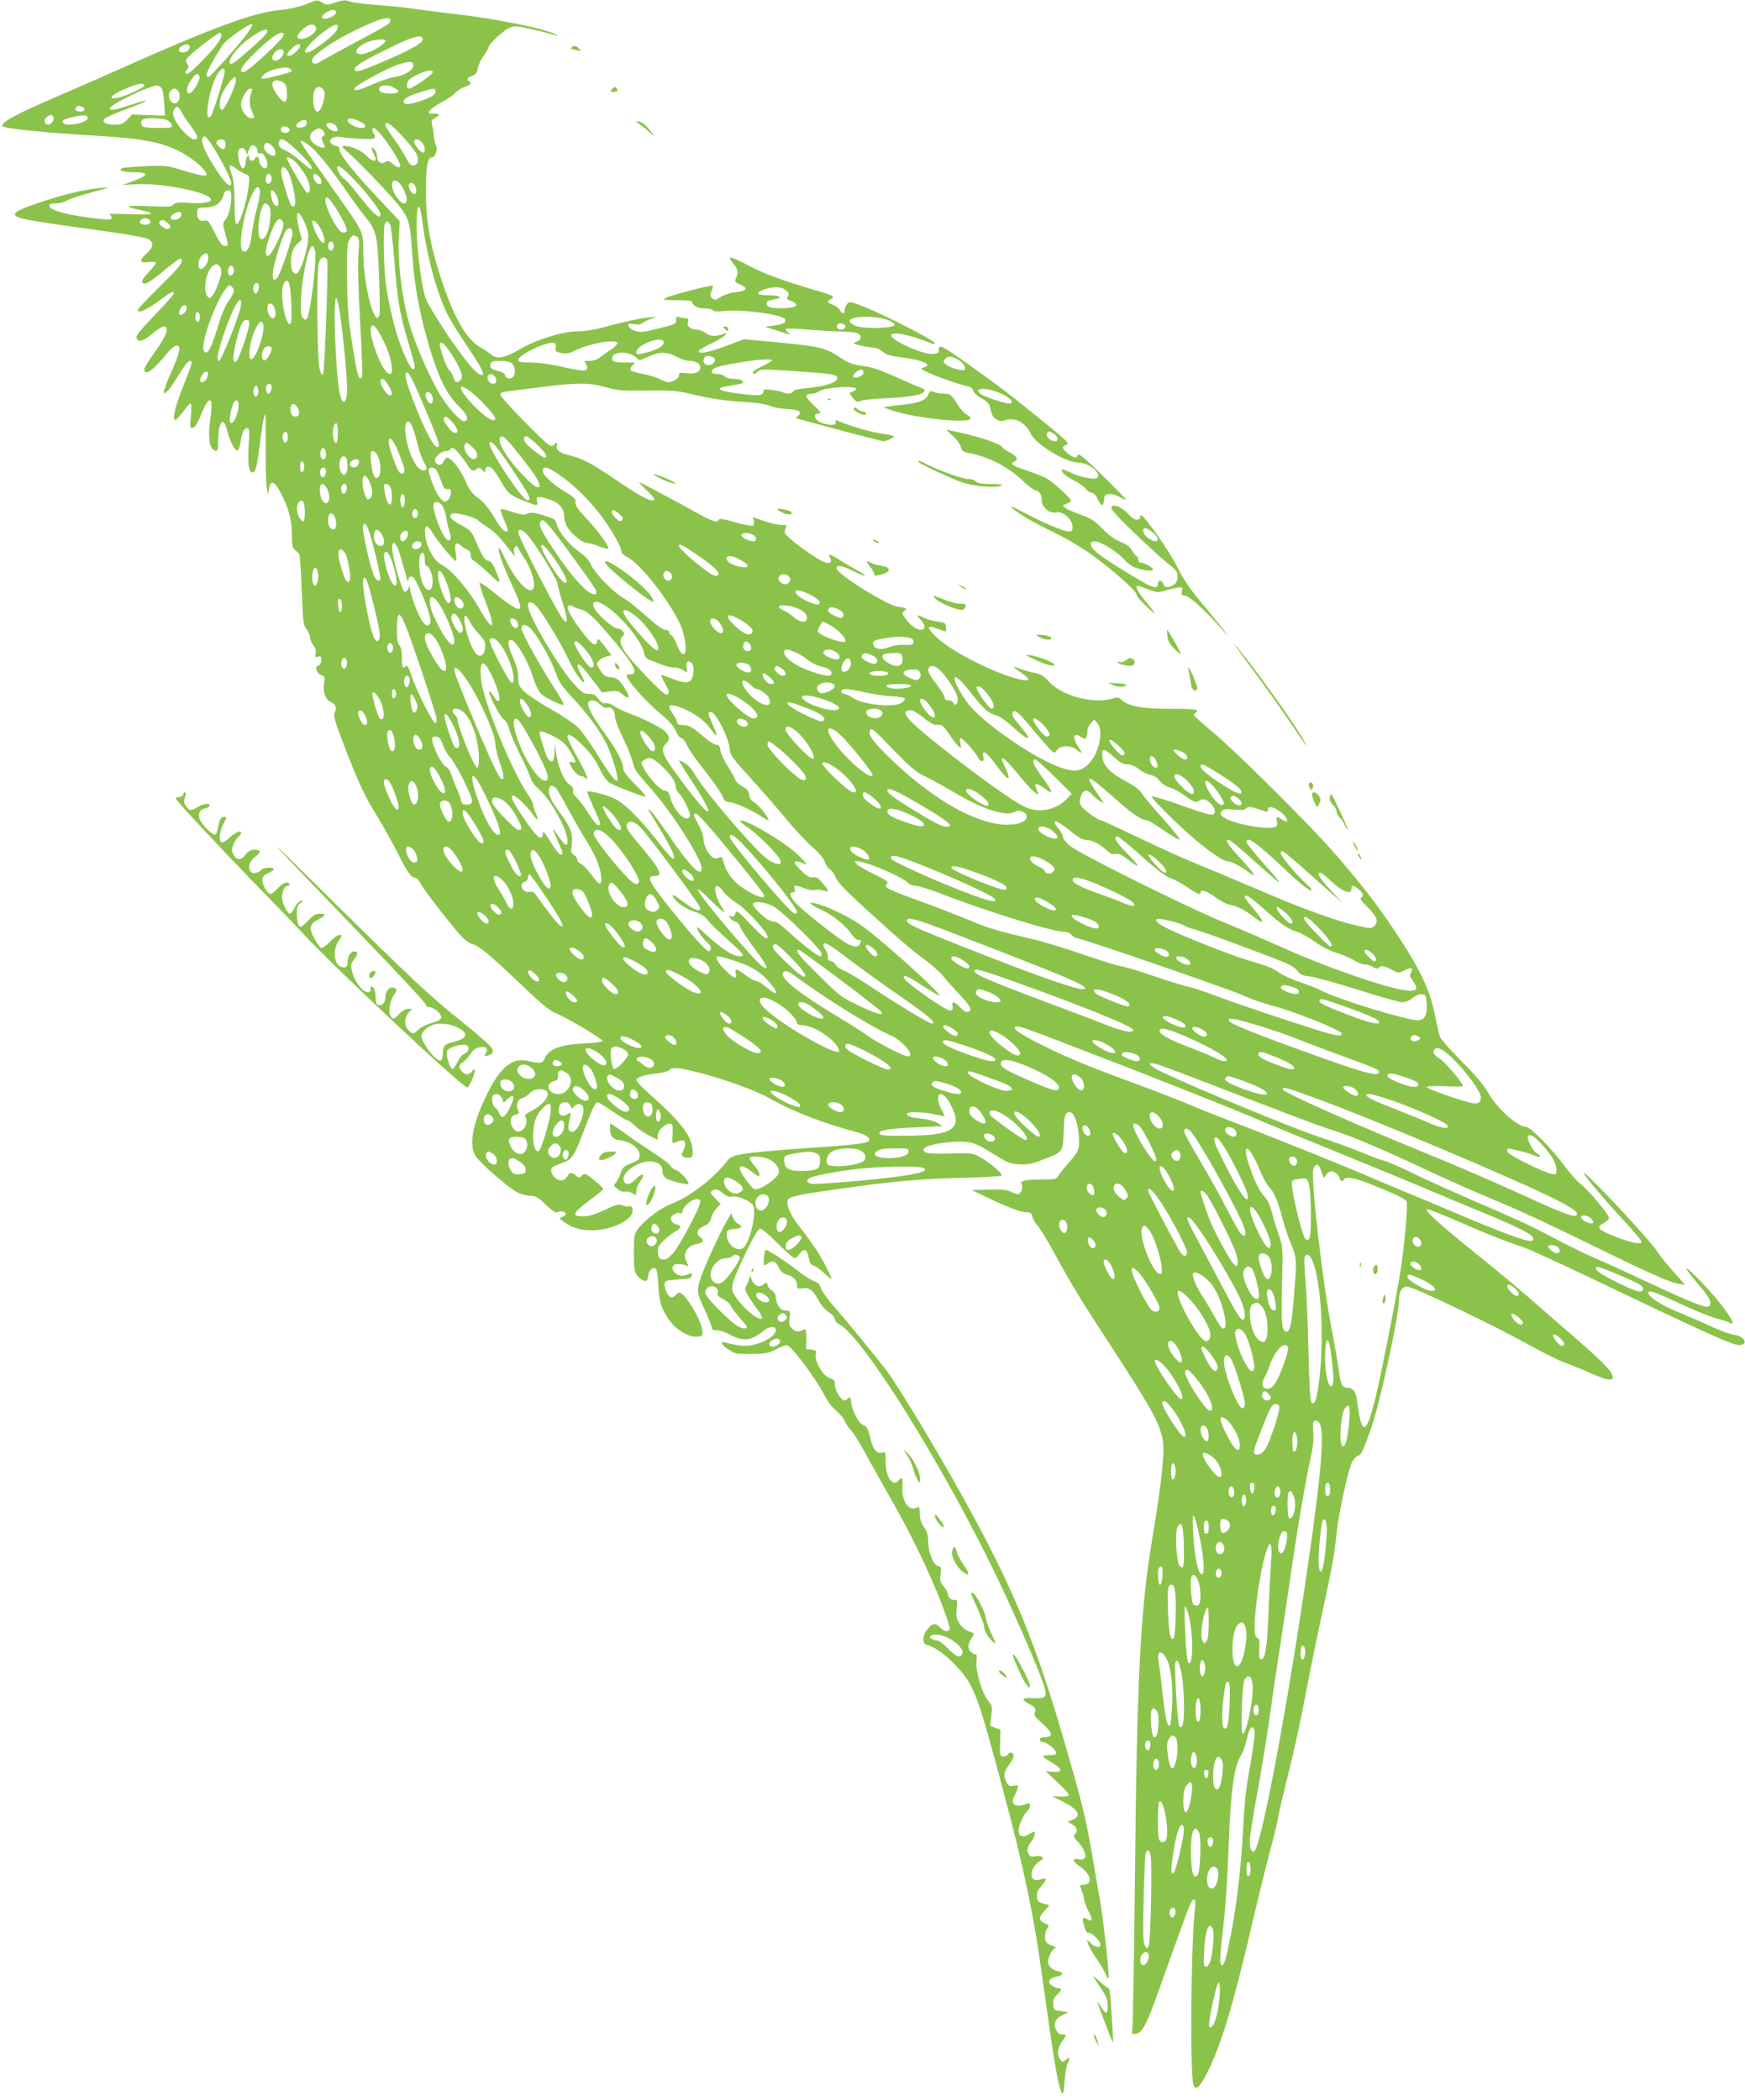 <?xml version="1.0" standalone="no"?>
<!DOCTYPE svg PUBLIC "-//W3C//DTD SVG 20010904//EN"
 "http://www.w3.org/TR/2001/REC-SVG-20010904/DTD/svg10.dtd">
<svg version="1.0" xmlns="http://www.w3.org/2000/svg"
 width="1064pt" height="1280pt" viewBox="0 0 1064 1280"
 preserveAspectRatio="xMidYMid meet">
<g transform="translate(0,1280) scale(0.1,-0.1)"
fill="#8bc34a" stroke="none">
<path d="M1860 12772 c-38 -14 -99 -28 -145 -32 -165 -14 -420 -108 -1010
-372 -110 -49 -274 -121 -365 -160 -243 -104 -339 -156 -325 -177 9 -15 260
-40 609 -61 289 -18 408 -47 528 -127 58 -38 108 -88 108 -107 0 -13 -47 -5
-144 25 -96 30 -107 31 -226 26 -69 -3 -133 -8 -143 -12 -32 -13 2 -25 70 -25
98 0 91 -21 -21 -60 l-51 -18 91 5 c134 8 400 -41 443 -82 26 -25 -23 -38
-120 -32 -72 5 -90 3 -101 -10 -11 -14 -33 -15 -153 -10 -140 6 -158 -1 -55
-22 111 -23 91 -32 -55 -27 -77 3 -134 3 -127 0 6 -3 12 -13 12 -21 0 -13 -10
-14 -67 -8 -182 19 -306 50 -311 78 -3 14 4 17 38 17 22 0 52 7 66 17 14 9 82
31 152 50 115 30 121 33 65 28 -88 -7 -194 -30 -324 -71 -207 -65 -246 -90
-176 -113 36 -12 190 -36 521 -81 126 -17 242 -38 257 -46 39 -20 37 -49 -6
-88 -49 -45 -46 -60 10 -54 27 4 45 2 45 -5 0 -5 -21 -32 -46 -59 -34 -36 -43
-53 -35 -61 16 -16 43 0 140 81 47 39 88 69 93 66 23 -14 -4 -50 -127 -170
-74 -73 -135 -137 -135 -143 0 -26 55 -1 143 65 60 45 77 52 77 34 0 -6 -52
-64 -116 -130 -77 -79 -115 -125 -112 -137 6 -33 41 -25 96 22 30 25 60 45 68
45 42 0 20 -57 -65 -175 -28 -38 -51 -77 -51 -87 0 -45 55 -6 140 100 19 24
44 44 55 45 31 3 23 -42 -30 -159 -25 -56 -45 -109 -45 -119 0 -17 1 -17 21 1
11 10 43 55 70 101 28 46 57 83 65 83 21 0 18 -11 -36 -147 -52 -128 -72 -213
-51 -213 6 0 27 23 47 50 20 28 40 50 45 50 6 0 7 -30 3 -76 -7 -71 -6 -76 12
-72 13 2 29 28 51 83 35 88 63 111 63 52 0 -18 -5 -69 -11 -113 -12 -89 2
-156 34 -162 15 -3 17 5 17 62 0 71 14 120 32 114 6 -2 17 -28 25 -58 15 -59
41 -111 59 -117 7 -2 14 15 19 43 10 66 22 94 41 94 15 0 16 -11 10 -108 -7
-107 1 -162 24 -162 18 0 29 44 45 178 9 71 20 142 25 158 8 28 8 28 10 -11 0
-22 0 -118 0 -213 0 -95 3 -189 7 -210 l7 -37 6 35 c8 55 32 49 68 -17 51 -96
72 -173 72 -262 0 -66 3 -82 18 -93 10 -7 22 -19 27 -27 4 -8 11 -108 15 -222
7 -191 9 -209 29 -234 11 -15 21 -38 21 -50 0 -12 9 -34 20 -48 14 -18 19 -34
14 -51 -5 -21 -3 -24 15 -19 17 4 21 1 21 -21 0 -17 -7 -29 -19 -34 -15 -6
-17 -12 -10 -30 5 -13 19 -26 30 -29 18 -5 20 -11 16 -42 -9 -58 5 -104 37
-119 34 -17 42 -37 27 -65 -10 -19 -2 -48 57 -202 91 -235 125 -308 206 -438
36 -60 89 -154 117 -210 63 -124 85 -157 108 -157 10 0 24 -14 33 -32 17 -37
200 -272 255 -330 20 -20 47 -39 62 -43 41 -10 112 -69 294 -243 129 -123 180
-165 215 -178 57 -21 287 -158 287 -170 0 -5 -52 -12 -115 -15 -147 -7 -217
-35 -241 -96 -10 -26 -29 -28 -95 -12 -97 25 -168 -30 -249 -190 -92 -184
-118 -318 -76 -388 26 -41 205 -198 257 -223 22 -11 57 -20 78 -20 32 0 46 -8
94 -54 45 -42 61 -52 74 -45 18 10 48 2 48 -12 0 -5 -10 -13 -22 -18 -21 -8
-20 -9 18 -35 52 -34 95 -46 165 -46 98 0 213 46 240 97 14 27 4 57 -16 49 -8
-3 -26 0 -40 6 -21 10 -37 6 -107 -28 -61 -28 -96 -38 -133 -39 -72 0 -65 19
35 94 47 35 86 67 88 71 2 5 -23 29 -54 54 -54 44 -58 46 -75 30 -18 -16 -20
-16 -37 -1 -24 22 -39 21 -52 -2 -17 -32 -48 -36 -76 -10 -26 24 -31 53 -12
66 7 4 33 15 57 24 58 20 72 40 126 183 57 149 74 186 89 186 6 0 47 -25 91
-55 43 -30 84 -55 91 -55 7 0 27 -15 45 -32 18 -18 56 -45 86 -60 l53 -27 0
26 c0 48 88 101 91 56 1 -10 1 -38 -1 -62 -2 -39 0 -43 16 -36 43 17 54 17 61
-1 3 -10 -1 -29 -9 -45 -14 -23 -14 -30 -3 -39 8 -6 24 -10 37 -8 20 3 23 8
21 46 -4 84 -68 169 -255 336 -49 42 -88 83 -88 91 0 17 48 33 126 41 35 4 69
13 75 20 17 21 55 17 181 -15 171 -45 344 -108 433 -158 144 -81 314 -147 538
-208 52 -14 79 -36 64 -51 -15 -15 -107 -25 -387 -44 -168 -11 -339 -27 -380
-35 -65 -12 -78 -18 -100 -47 -78 -102 -231 -219 -339 -258 -62 -23 -160 -97
-201 -152 -23 -31 -25 -41 -25 -145 0 -98 3 -115 21 -140 12 -15 30 -29 42
-31 17 -3 21 3 24 29 3 36 31 60 48 43 6 -6 12 -51 14 -100 3 -101 24 -160 81
-230 41 -50 111 -87 157 -82 31 3 33 5 30 36 -5 64 -106 232 -140 232 -5 0
-15 -7 -22 -15 -7 -8 -19 -15 -26 -15 -18 0 -46 56 -42 83 3 20 10 22 83 27
68 4 80 8 83 24 3 15 0 17 -14 11 -41 -16 -55 -17 -80 -1 -36 25 -30 61 11 60
17 0 38 -4 49 -9 17 -8 17 -6 2 23 -25 49 2 97 60 108 45 8 51 20 22 44 -28
23 -18 48 30 69 22 10 33 23 38 45 3 17 18 43 32 59 l26 27 -34 35 c-29 30
-32 37 -20 45 23 15 36 12 69 -15 22 -19 36 -24 54 -19 28 7 104 -23 126 -50
31 -37 -20 -248 -64 -268 -44 -20 -104 43 -93 99 2 13 14 19 46 21 46 3 54 15
22 32 -12 6 -25 23 -31 38 l-10 26 -26 -44 c-45 -79 -133 -270 -159 -346 -28
-85 -27 -93 28 -210 21 -45 38 -89 38 -98 0 -11 9 -16 33 -16 17 0 51 -11 74
-24 80 -46 134 -41 205 19 36 30 78 34 78 7 0 -34 -63 -74 -143 -92 -43 -9
-93 -4 -164 16 -37 10 -27 -13 19 -43 38 -26 48 -28 140 -27 85 1 105 5 149
28 28 14 57 26 65 26 27 0 181 -205 237 -317 15 -28 44 -66 66 -83 22 -18 45
-46 52 -64 7 -17 25 -43 39 -57 14 -14 49 -70 79 -125 29 -54 102 -185 162
-290 107 -188 191 -356 271 -543 44 -103 88 -227 88 -247 0 -24 -31 -24 -54 1
-31 33 -49 32 -80 -6 -31 -36 -35 -87 -8 -95 55 -16 111 -56 180 -128 111
-116 132 -170 296 -789 121 -453 181 -744 230 -1102 70 -508 97 -671 119 -710
10 -17 13 -6 18 65 3 47 11 95 17 107 19 35 14 48 -9 27 -20 -18 -21 -18 -35
1 -21 28 -17 68 11 109 30 45 31 46 3 43 -14 -1 -27 7 -36 24 -22 38 -9 72 35
94 l38 19 -45 6 c-43 5 -45 6 -48 40 -2 28 3 41 23 60 30 28 32 40 6 40 -10 0
-28 8 -40 18 -27 22 -15 42 29 51 43 8 49 27 12 34 -36 7 -62 32 -62 58 0 26
26 76 42 82 8 3 6 7 -7 12 -41 14 -50 23 -53 53 -2 18 4 42 12 54 15 21 14 23
-14 34 -38 16 -38 35 -1 76 l29 33 -36 10 c-31 9 -37 15 -40 42 -2 23 5 40 29
67 36 42 33 53 -9 38 -73 -25 -69 75 4 116 28 15 6 33 -31 26 -27 -5 -35 -2
-44 14 -12 23 -6 46 21 81 10 13 18 32 18 42 0 17 -2 17 -35 -2 -61 -36 -83 5
-46 86 10 22 25 46 34 54 24 19 23 56 0 46 -66 -28 -105 -8 -80 42 8 15 18 38
21 50 7 21 5 22 -23 17 -26 -5 -31 -2 -46 25 -18 37 -14 61 21 108 13 17 24
38 24 47 0 23 -20 30 -34 11 -7 -9 -21 -15 -32 -13 -17 3 -19 12 -16 84 l2 80
-31 11 -32 12 7 61 c7 56 5 63 -18 91 -38 45 -79 183 -72 242 3 28 1 45 -4 42
-5 -3 -19 4 -30 15 -22 22 -21 45 7 88 8 13 13 25 11 26 -2 1 -16 6 -33 12
-16 5 -40 25 -53 44 -20 30 -23 43 -19 93 4 42 2 57 -6 54 -19 -7 -47 12 -47
33 0 10 -12 32 -26 49 -22 26 -24 36 -19 74 6 39 5 45 -14 50 -30 7 -61 81
-61 145 0 39 -6 62 -26 92 -18 26 -26 53 -26 84 -1 41 -3 44 -20 35 -46 -25
-93 44 -86 128 5 55 -1 64 -22 38 -36 -43 -80 19 -80 113 0 60 -1 63 -21 57
-30 -10 -56 19 -70 78 -15 67 -24 84 -50 92 -24 8 -69 97 -69 138 0 27 -13 36
-25 17 -20 -32 -74 38 -75 97 0 16 -8 25 -25 29 -48 12 -106 114 -89 157 4 12
-3 16 -28 19 l-33 3 1 63 c1 54 -1 62 -15 56 -38 -16 -50 -15 -71 6 -19 19
-21 30 -16 66 5 41 4 44 -17 44 -12 0 -27 4 -33 8 -17 11 -34 48 -34 75 0 15
-10 31 -25 41 -14 9 -25 23 -25 31 0 18 -12 19 -27 4 -22 -22 -57 -6 -70 31
-7 19 -12 27 -12 17 -1 -10 -8 -32 -17 -48 -14 -29 -14 -32 10 -72 14 -23 40
-61 58 -84 17 -24 28 -46 24 -50 -20 -21 -136 80 -173 151 -20 39 -10 72 77
254 48 100 74 142 86 142 9 0 57 -40 106 -90 49 -49 95 -90 102 -90 8 0 21 11
30 25 22 33 44 32 52 -2 12 -56 15 -62 36 -69 11 -3 41 -24 64 -46 24 -22 44
-37 44 -33 0 4 -16 40 -36 78 -38 74 -81 139 -164 245 -50 63 -78 128 -67 156
8 20 53 31 257 60 365 53 533 69 787 75 138 3 255 10 259 14 11 10 -68 78
-129 112 -46 26 -52 27 -187 23 -105 -2 -142 0 -152 10 -11 11 -10 16 5 27 24
18 128 35 211 35 74 0 96 -8 220 -85 67 -42 87 -50 140 -53 51 -3 75 1 143 28
124 47 124 48 128 160 3 108 9 130 37 130 25 0 47 -53 55 -135 8 -84 1 -104
-55 -167 -26 -29 -56 -65 -65 -80 -17 -27 -21 -28 -96 -28 -108 0 -143 -8
-132 -29 11 -20 -4 -61 -22 -61 -8 0 -28 7 -45 15 -23 12 -56 15 -134 13
l-103 -3 90 -43 c121 -59 209 -92 244 -92 23 0 30 -6 36 -27 3 -15 19 -41 35
-59 15 -18 60 -92 100 -166 107 -196 156 -276 340 -558 248 -381 300 -474 319
-576 14 -74 -5 -257 -65 -614 -71 -430 -92 -837 -104 -2050 -5 -492 -12 -910
-16 -928 -5 -27 -3 -32 13 -32 44 0 73 52 147 262 78 220 171 477 189 520 23
55 41 49 34 -9 -25 -194 -32 -1002 -11 -1081 11 -40 37 -20 80 63 84 162 159
405 270 880 41 176 94 394 119 485 24 91 47 185 50 210 4 25 29 131 55 235 27
105 67 285 90 400 66 340 87 439 130 640 52 239 67 322 80 453 12 116 71 386
95 432 8 16 23 31 33 34 23 8 32 27 83 171 55 158 169 684 169 783 0 53 25 85
58 77 68 -17 542 -245 748 -361 72 -40 167 -87 210 -103 44 -16 115 -45 159
-65 110 -49 147 -48 120 3 -17 33 -96 108 -265 254 -74 64 -184 159 -245 213
-60 53 -198 167 -305 253 -228 183 -330 275 -308 279 8 2 93 -32 189 -74 173
-76 279 -118 394 -156 33 -11 206 -90 385 -175 720 -345 892 -423 934 -423 60
0 34 55 -30 63 -23 2 -93 28 -155 57 -63 29 -151 67 -196 85 -91 37 -173 90
-173 113 0 21 32 10 202 -69 82 -38 178 -77 211 -86 34 -8 70 -20 80 -25 36
-19 29 2 -29 83 -59 83 -222 255 -231 245 -3 -3 27 -42 66 -88 73 -84 92 -121
73 -140 -16 -16 -88 12 -359 138 -134 63 -292 135 -351 160 -59 26 -164 77
-234 115 -140 75 -213 108 -532 246 -120 52 -271 121 -336 153 -64 32 -141 66
-172 74 -30 9 -93 33 -139 52 -46 20 -165 63 -264 96 -164 55 -740 293 -942
389 -84 40 -110 67 -53 55 17 -3 119 -40 228 -82 621 -240 767 -295 852 -322
119 -37 293 -110 597 -253 131 -61 319 -144 418 -184 99 -40 340 -152 535
-248 387 -190 510 -245 568 -254 l37 -6 -70 79 c-39 43 -82 97 -96 119 -51 80
-481 537 -451 480 15 -29 131 -165 250 -293 56 -61 102 -117 102 -123 0 -18
-66 -5 -155 30 -115 46 -126 59 -75 86 17 9 30 23 30 32 0 20 -128 172 -176
208 -19 15 -61 61 -92 104 -77 105 -210 241 -236 241 -53 0 -181 115 -233 210
-25 44 -76 105 -159 188 -67 67 -127 135 -133 150 -6 15 -19 70 -29 122 -34
169 -90 288 -248 525 -101 153 -213 297 -368 475 -142 164 -600 619 -738 734
-65 54 -118 102 -118 106 0 5 5 12 10 15 30 19 -4 24 -142 24 -182 -1 -271 15
-312 57 -15 14 -23 15 -55 5 -117 -34 -305 16 -386 104 -33 37 -50 46 -92 54
-29 6 -68 17 -87 25 -20 8 -36 13 -36 11 0 -2 20 -18 45 -35 56 -38 59 -55 8
-45 -145 27 -440 175 -529 266 -65 66 -55 72 54 31 10 -3 13 3 10 24 -3 27 -7
29 -53 35 -28 4 -65 14 -82 23 -46 23 -51 20 -19 -13 17 -18 26 -36 23 -45
-14 -36 -73 -7 -118 56 -21 29 -21 32 -5 43 15 11 15 13 0 19 -8 3 -24 6 -34
6 -56 0 -380 201 -380 236 0 22 35 17 100 -16 81 -41 100 -38 25 4 -33 18 -82
47 -109 65 -59 36 -71 39 -55 10 17 -32 -7 -41 -50 -19 -66 34 -207 139 -224
167 -5 7 -3 22 3 33 10 18 8 20 -27 20 -21 0 -68 11 -105 24 l-68 24 6 -23 c3
-13 1 -26 -5 -30 -6 -3 -55 6 -108 21 -69 20 -98 24 -101 16 -7 -22 -37 -12
-142 46 -149 83 -336 182 -343 182 -3 0 16 -21 43 -46 52 -49 60 -64 35 -64
-26 0 -94 39 -220 125 -138 94 -202 129 -271 146 -68 16 -97 35 -89 60 4 10 2
19 -3 19 -6 0 -12 -5 -14 -11 -2 -7 -13 -9 -25 -5 -27 9 -303 293 -303 311 0
9 16 16 43 19 23 3 119 15 212 27 218 27 289 27 390 -2 71 -20 99 -22 252 -20
161 2 181 0 301 -29 87 -20 175 -33 268 -39 92 -5 152 -14 179 -25 22 -10 68
-18 102 -19 70 -2 100 -20 70 -41 -17 -13 -17 -14 0 -19 88 -26 508 -137 519
-137 18 0 64 22 64 30 0 4 -37 12 -81 18 -68 10 -184 44 -262 77 -13 6 -16 4
-11 -9 8 -21 -42 -22 -91 -2 -41 17 -50 56 -13 56 18 0 12 9 -32 51 -55 52
-56 68 -5 69 11 0 32 8 45 17 31 22 220 33 220 13 0 -6 -9 -14 -20 -17 -25 -7
-25 -9 3 -42 19 -23 25 -25 45 -15 12 6 87 14 166 17 143 7 216 21 223 44 2 6
-6 15 -19 18 -13 4 -82 34 -154 66 -98 44 -150 62 -204 68 -54 7 -84 17 -119
40 -110 73 -128 78 -431 107 l-175 16 -70 -27 c-136 -52 -205 -68 -205 -45 0
5 33 25 74 45 40 19 79 42 87 52 13 15 12 16 -6 9 -50 -19 -84 -18 -111 3 -15
11 -38 21 -51 21 -42 0 -66 19 -59 46 5 19 2 24 -11 24 -10 0 -28 3 -41 6 -19
5 -22 3 -20 -17 3 -23 -4 -26 -105 -51 -94 -24 -112 -26 -145 -15 -21 7 -38
20 -40 30 -3 16 1 17 32 11 22 -4 42 -2 50 5 7 6 31 18 52 26 l39 14 -55 -5
c-57 -6 -159 -29 -289 -64 -41 -11 -105 -20 -143 -20 -88 0 -256 -53 -352
-111 -83 -50 -137 -60 -169 -32 -12 11 -43 32 -69 46 -83 48 -156 173 -232
398 -72 215 -99 364 -99 549 0 154 9 210 35 210 22 0 39 49 26 74 -6 11 -12
37 -13 56 -1 19 -6 49 -10 67 -6 28 -4 33 21 46 22 12 25 17 14 21 -8 3 -24 4
-35 3 -43 -5 -17 29 50 65 38 20 79 47 90 61 11 13 37 30 58 37 37 12 46 23
27 35 -18 11 -11 23 19 33 22 8 29 18 34 45 3 19 19 54 36 77 17 24 31 48 31
54 0 13 55 68 104 104 16 12 43 22 60 22 26 0 177 -35 241 -55 18 -6 18 -5 3
5 -52 33 -374 98 -618 125 -80 9 -189 23 -242 31 -54 8 -157 18 -230 24 -73 5
-148 14 -166 21 -28 10 -43 9 -87 -6 -50 -17 -55 -17 -79 -2 -30 20 -25 21
-106 -11z m190 -48 c0 -8 -16 -22 -36 -30 -54 -23 -70 5 -19 34 29 16 55 15
55 -4z m330 -48 c0 -20 -7 -24 -220 -138 -107 -58 -205 -111 -217 -119 -28
-17 -51 -1 -36 25 17 31 128 106 238 161 151 76 235 102 235 71z m-882 -93
c-61 -79 -217 -253 -228 -253 -26 0 -7 44 87 195 22 35 176 142 181 126 2 -7
-16 -37 -40 -68z m429 50 c13 -33 -84 -90 -110 -64 -8 8 -2 20 23 46 36 38 76
46 87 18z m133 4 c0 -23 -29 -54 -99 -106 -61 -46 -101 -63 -101 -44 0 17 55
75 111 117 62 46 89 57 89 33z m-430 -29 c0 -12 -38 -50 -142 -140 -63 -56
-88 -69 -88 -48 0 39 72 117 154 169 53 33 76 39 76 19z m-280 -25 c0 -9 -12
-32 -27 -52 -44 -59 -165 -181 -180 -181 -16 0 -17 12 -1 28 10 10 10 17 -1
34 -13 21 -11 25 30 62 56 50 159 126 170 126 5 0 9 -7 9 -17z m380 4 c0 -22
-220 -227 -245 -227 -33 0 -11 39 63 112 107 106 182 153 182 115z m846 -19
c14 -23 -53 -64 -224 -137 -136 -58 -175 -72 -185 -62 -17 18 16 42 148 109
191 96 246 115 261 90z m-226 -16 c0 -24 -104 -81 -147 -82 -53 0 -34 41 32
71 42 18 115 25 115 11z m-1195 -32 c10 -16 -15 -40 -41 -40 -28 0 -32 24 -6
39 22 13 39 14 47 1z m675 0 c0 -17 -47 -60 -65 -60 -22 0 -19 10 12 42 27 28
53 37 53 18z m-100 -37 c0 -23 -29 -53 -52 -53 -23 0 -24 27 -1 52 20 23 53
24 53 1z m790 -83 c0 -28 -54 -61 -113 -69 -29 -5 -89 -24 -134 -45 -84 -37
-118 -45 -111 -24 7 19 206 126 273 147 66 20 85 18 85 -9z m-750 -20 c21 -13
10 -19 -75 -41 -97 -24 -112 -25 -95 -3 18 21 49 36 90 45 51 10 63 10 80 -1z
m-400 -15 c0 -29 -72 -260 -85 -274 -40 -41 -18 132 29 235 24 51 56 74 56 39z
m1268 -7 c-6 -17 -125 -98 -144 -98 -11 0 -14 8 -12 27 2 21 14 33 57 55 56
29 106 37 99 16z m-1422 -23 c8 -20 -37 -99 -59 -103 -26 -5 -22 36 8 81 27
39 42 46 51 22z m221 -34 c-10 -50 -69 -171 -83 -171 -20 0 -18 63 2 103 24
45 64 97 76 97 6 0 8 -12 5 -29z m295 -8 c13 -11 18 -30 18 -65 0 -61 -19 -64
-60 -6 -29 40 -37 68 -23 81 12 12 46 7 65 -10z m-852 -14 c0 -14 -118 -68
-165 -76 -62 -10 -38 18 46 54 75 33 119 41 119 22z m112 -34 c4 -16 9 -57 10
-90 l3 -60 -100 3 -100 4 -29 -31 c-25 -26 -37 -31 -75 -31 -52 0 -76 12 -68
32 3 8 65 36 138 63 146 54 165 72 24 25 -92 -31 -125 -37 -125 -21 0 24 249
143 289 139 18 -2 27 -11 33 -33z m1407 22 c44 -22 37 -37 -16 -37 -56 0 -78
11 -70 34 8 19 52 21 86 3z m-431 -9 c15 -15 15 -40 0 -90 -23 -76 -58 -59
-58 28 0 48 12 74 35 74 6 0 16 -5 23 -12z m-877 -22 c12 -26 -2 -66 -24 -66
-33 0 -50 53 -25 78 19 19 37 14 49 -12z m444 7 c-16 -41 -16 -81 -1 -117 20
-48 20 -46 -3 -46 -27 0 -61 46 -61 83 0 36 36 97 57 97 10 0 13 -5 8 -17z
m1121 5 c4 -6 -3 -19 -15 -30 -29 -22 -146 -59 -166 -52 -38 15 2 48 90 73 85
24 82 24 91 9z m-2141 -119 c-10 -15 -55 -11 -55 5 0 8 6 16 13 19 17 6 49
-12 42 -24z m591 -10 c8 -17 35 -58 60 -91 43 -59 48 -78 18 -78 -23 0 -91 68
-114 115 -17 35 -19 48 -10 64 15 29 27 26 46 -10z m-780 -34 c7 -18 -13 -45
-33 -45 -23 0 -28 31 -8 46 24 18 34 18 41 -1z m209 -5 c0 -29 -135 -55 -150
-29 -10 15 -2 20 57 35 65 16 93 14 93 -6z m485 -13 c14 -7 26 -20 28 -30 3
-15 -6 -17 -76 -17 -44 0 -87 3 -96 6 -19 7 -21 40 -3 47 25 11 123 6 147 -6z
m1179 -10 c35 -17 38 -37 6 -37 -35 0 -85 27 -85 46 0 18 32 14 79 -9z m-329
-7 c0 -13 -9 -22 -26 -26 -37 -9 -51 10 -23 30 31 22 49 20 49 -4z m180 -19
c14 -27 13 -31 -7 -31 -22 1 -53 23 -53 39 0 19 49 12 60 -8z m400 -58 c39
-42 78 -89 86 -105 20 -39 15 -72 -13 -76 -18 -3 -27 7 -47 45 -13 26 -47 79
-75 118 -28 38 -51 75 -51 82 0 29 32 9 100 -64z m-691 48 c17 -11 5 -31 -19
-31 -21 0 -34 15 -25 30 8 12 25 13 44 1z m215 -24 c8 -13 8 -20 -3 -27 -12
-7 -13 -13 -3 -35 7 -14 12 -28 12 -30 0 -12 -35 -3 -61 16 -35 25 -38 60 -6
82 27 20 46 18 61 -6z m337 -4 c52 -57 129 -178 129 -201 0 -19 -22 -14 -47
10 -21 19 -27 20 -44 10 -25 -16 -49 -1 -49 30 0 25 -18 58 -31 58 -5 0 -3
-13 6 -30 8 -16 15 -34 15 -40 0 -19 -26 -10 -51 16 -29 33 -94 63 -133 64
-27 0 -27 -1 25 -47 63 -57 193 -191 273 -283 86 -99 96 -126 107 -292 12
-187 33 -323 74 -483 68 -264 128 -401 212 -481 53 -52 65 -82 35 -92 -20 -6
-104 85 -152 167 -50 84 -127 254 -165 365 -58 171 -91 408 -83 589 l5 99
-119 127 c-156 164 -248 279 -248 308 0 16 -6 23 -19 23 -10 0 -25 7 -32 16
-11 14 -10 18 6 31 11 7 29 12 40 9 11 -2 63 -8 116 -11 71 -5 98 -4 104 5 4
6 2 17 -4 23 -13 13 -15 37 -3 37 5 0 19 -12 33 -27z m-1014 -85 c49 -75 113
-201 113 -223 0 -37 -34 -8 -89 76 -65 99 -97 169 -88 194 10 26 22 17 64 -47z
m77 27 c6 -17 -2 -45 -14 -45 -11 0 -40 29 -40 39 0 24 45 29 54 6z m447 -62
c69 -66 94 -103 73 -103 -4 0 -32 23 -64 50 -32 28 -74 57 -94 65 -28 12 -36
21 -36 40 0 46 37 30 121 -52z m751 60 c19 -17 25 -63 9 -63 -21 0 -66 62 -54
74 11 10 26 7 45 -11z m-686 -20 c46 -36 133 -143 219 -268 38 -55 89 -125
113 -155 78 -96 82 -113 93 -363 4 -121 6 -231 3 -244 -25 -98 -96 166 -99
369 -3 150 14 113 -200 418 -187 265 -190 270 -176 270 7 0 28 -12 47 -27z
m-226 -3 c22 -22 27 -60 7 -60 -22 0 -57 30 -57 49 0 36 21 40 50 11z m-90
-31 c0 -12 5 -16 14 -13 28 11 63 -74 37 -91 -13 -8 -41 23 -41 45 0 24 -16
34 -24 15 -7 -20 -36 -19 -36 0 0 32 -19 13 -22 -22 -2 -20 -8 -38 -15 -40
-14 -5 -36 67 -31 100 4 31 36 34 47 5 l8 -23 8 25 c4 14 13 28 19 32 14 9 36
-10 36 -33z m245 -81 c66 -77 95 -163 59 -175 -9 -3 -124 194 -124 213 0 17
35 -3 65 -38z m-373 -28 c14 -11 38 -24 53 -30 27 -10 28 -12 22 -68 -12 -107
-58 -249 -77 -237 -6 4 -10 56 -10 129 0 84 -5 137 -15 166 -24 67 -18 76 27
40z m719 -67 c75 -77 159 -188 159 -209 0 -36 -37 -5 -121 101 -50 63 -95 115
-100 115 -13 0 -49 61 -43 72 9 14 36 -7 105 -79z m-407 54 c18 -27 46 -139
46 -184 0 -22 -5 -33 -14 -33 -13 0 -34 56 -66 178 -16 61 5 85 34 39z m-100
-32 c8 -21 -3 -45 -20 -45 -8 0 -14 10 -14 23 0 36 22 51 34 22z m290 -1 c30
-29 15 -65 -16 -37 -19 17 -25 53 -9 53 5 0 17 -7 25 -16z m482 -32 c21 -13
54 -77 54 -104 0 -46 -34 -35 -69 22 -34 56 -24 108 15 82z m110 -39 c4 -13 2
-29 -4 -35 -13 -13 -47 36 -38 57 8 21 35 7 42 -22z m-951 -12 c3 -11 -5 -62
-19 -113 -14 -51 -28 -124 -32 -161 -7 -74 -29 -113 -54 -98 -31 21 7 247 60
351 22 44 35 50 45 21z m-175 -43 c0 -54 -17 -118 -38 -141 -14 -16 -14 -24
-3 -65 25 -89 25 -92 2 -92 -16 0 -30 18 -61 80 -36 72 -43 80 -63 75 -30 -8
-49 15 -45 52 3 26 6 28 53 28 57 1 97 29 109 78 4 18 13 27 26 27 17 0 20 -7
20 -42z m277 8 c19 -42 11 -78 -13 -55 -19 20 -31 89 -15 89 6 0 19 -15 28
-34z m397 -136 c27 -50 35 -75 28 -82 -6 -6 -18 -8 -26 -5 -34 13 -113 173
-101 204 6 16 10 14 33 -14 15 -17 44 -64 66 -103z m-444 75 c9 -10 11 -36 8
-78 -6 -74 -31 -130 -56 -125 -34 7 -9 218 26 218 5 0 15 -7 22 -15z m939
-120 c26 -197 87 -419 153 -549 16 -32 72 -121 124 -198 91 -134 112 -183 65
-159 -49 26 -227 276 -319 446 -27 50 -62 310 -62 460 0 154 20 153 39 0z
m-1474 75 c10 -16 -15 -40 -41 -40 -30 0 -31 23 -1 38 29 14 34 14 42 2z m750
-52 c14 -29 25 -67 25 -85 0 -80 -50 -233 -76 -233 -23 0 -35 48 -28 104 6 38
15 58 36 78 l29 27 -16 59 c-28 112 -11 139 30 50z m-946 13 c19 -12 5 -31
-24 -31 -13 0 -27 5 -31 11 -7 11 12 29 31 29 6 0 16 -4 24 -9z m812 -63 c-19
-62 -71 -158 -87 -158 -8 0 -14 10 -14 24 0 35 46 165 66 187 16 17 19 18 33
5 12 -13 13 -22 2 -58z m-700 43 c19 -15 21 -22 12 -32 -9 -9 -17 -8 -37 5
-26 17 -31 27 -19 39 10 11 19 8 44 -12z m951 -74 c23 -74 -17 -57 -51 24 -12
27 -19 55 -15 61 10 16 51 -38 66 -85z m407 65 c5 -10 17 -112 26 -227 19
-243 32 -320 86 -498 43 -145 45 -157 25 -157 -13 0 -60 100 -91 195 -30 93
-64 249 -75 347 -11 106 -14 317 -4 342 8 21 21 20 33 -2z m-597 -61 c-4 -41
-68 -227 -88 -259 -23 -35 -37 -17 -29 37 8 54 51 193 72 234 20 40 49 32 45
-12z m403 -129 c-4 -68 0 -217 11 -412 10 -168 15 -314 11 -324 -16 -41 -30 7
-59 196 -26 164 -30 224 -32 403 -1 187 1 214 17 238 15 24 21 26 39 16 20
-11 20 -16 13 -117z m-150 58 c0 -27 -22 -39 -31 -16 -8 22 3 49 19 43 6 -2
12 -14 12 -27z m-115 -24 c15 -40 -27 -397 -50 -420 -8 -8 -15 -6 -26 9 -34
44 23 435 62 435 3 0 9 -11 14 -24z m-650 -49 c0 -28 -26 -67 -46 -67 -22 0
-18 56 6 80 24 24 40 18 40 -13z m725 -14 c8 -23 -15 -673 -25 -693 -6 -10
-12 -1 -21 30 -15 51 -20 578 -6 643 9 40 39 52 52 20z m-657 -35 c7 -7 12
-22 12 -35 0 -31 -38 -130 -58 -149 -14 -15 -17 -15 -29 2 -27 37 -6 151 34
182 21 15 26 15 41 0z m86 -13 c8 -21 -3 -45 -20 -45 -8 0 -14 10 -14 23 0 36
22 51 34 22z m340 -97 c13 -51 19 -235 7 -242 -31 -20 -68 193 -42 242 15 28
27 28 35 0z m-188 -32 c-3 -14 -10 -26 -16 -26 -15 0 -22 40 -9 56 17 21 33 2
25 -30z m-157 10 c14 -16 6 -39 -30 -88 -14 -21 -39 -77 -53 -125 -41 -134
-60 -178 -79 -181 -38 -8 -12 118 59 280 29 66 69 128 83 128 5 0 14 -6 20
-14z m657 -178 c26 -196 46 -433 39 -475 -9 -61 -31 -56 -44 10 -26 130 -42
602 -20 580 6 -6 17 -58 25 -115z m-608 64 c-7 -52 -120 -336 -133 -333 -16 3
-8 50 24 148 58 178 122 287 109 185z m202 -1 c15 -29 13 -71 -5 -71 -18 0
-35 31 -35 64 0 31 25 35 40 7z m-532 -12 c-3 -24 -33 -48 -44 -36 -4 4 -2 18
4 32 14 31 45 34 40 4z m80 -60 c-1 -13 -7 -23 -13 -22 -13 3 -18 30 -11 50
10 24 29 1 24 -28z m302 -31 c0 -32 -60 -210 -76 -227 -24 -26 -27 13 -9 96
24 109 43 153 66 153 13 0 19 -7 19 -22z m85 -7 c13 -42 -45 -211 -73 -211
-23 0 -10 106 21 174 27 58 42 69 52 37z m739 -111 c43 -91 60 -190 33 -190
-45 0 -143 261 -110 293 12 13 40 -24 77 -103z m1701 9 c12 -19 -25 -46 -84
-63 -70 -19 -81 -20 -81 -3 0 42 145 100 165 66z m-280 -9 c3 -5 -14 -23 -37
-39 -24 -16 -55 -39 -70 -50 -16 -13 -41 -21 -64 -21 -30 0 -35 -3 -26 -12 7
-7 12 -20 12 -30 0 -24 -24 -23 -158 7 -65 15 -142 25 -186 25 -61 0 -76 3
-76 15 0 30 151 105 210 105 17 0 21 -5 18 -27 -3 -24 1 -28 35 -35 29 -6 47
-3 77 12 86 44 249 75 265 50z m-1011 -71 c56 -88 73 -134 56 -154 -19 -23
-37 -18 -45 13 -4 15 -15 35 -25 44 -11 10 -28 49 -40 87 -24 81 -24 81 -6 81
8 0 35 -32 60 -71z m-1099 42 c9 -16 -28 -82 -45 -78 -18 3 -17 51 1 73 13 16
35 18 44 5z m2192 -41 c15 -6 33 -18 39 -26 10 -12 19 -11 65 11 68 32 116 32
175 0 26 -14 60 -25 76 -25 40 0 68 -17 68 -40 0 -29 -35 -43 -86 -35 -39 5
-44 4 -44 -13 0 -19 -37 -42 -66 -42 -8 0 -32 9 -52 19 -21 11 -65 24 -98 31
-83 16 -93 23 -70 49 l19 21 -67 0 c-50 0 -68 4 -72 15 -15 38 49 58 113 35z
m497 -16 c22 -8 20 -31 -3 -44 -25 -13 -51 -3 -51 19 0 30 19 38 54 25z m361
-23 c-3 -5 -30 -21 -60 -35 -30 -14 -55 -30 -55 -35 0 -15 11 -14 31 5 15 13
37 14 185 4 273 -18 299 -22 299 -45 0 -27 -77 -52 -184 -61 -53 -5 -82 -11
-85 -20 -6 -16 -39 -18 -64 -5 -9 4 -40 11 -68 14 -44 5 -51 3 -50 -11 2 -24
-32 -27 -145 -12 -142 18 -158 35 -49 50 34 5 64 11 67 14 13 13 -13 26 -51
26 -27 0 -48 6 -56 15 -7 8 -28 15 -46 15 -24 0 -34 5 -34 15 0 21 35 33 164
54 123 21 210 26 201 12z m-1583 -18 c22 -20 24 -66 3 -83 -18 -15 -45 -6 -45
13 0 9 -18 19 -45 26 -33 8 -45 16 -45 29 0 28 9 32 63 32 33 0 57 -6 69 -17z
m2143 -54 c0 -19 -47 -41 -60 -28 -7 7 -2 17 14 30 26 21 46 21 46 -2z m-4003
-34 c-12 -26 -42 -35 -42 -12 0 7 7 23 16 36 22 31 43 13 26 -24z m1313 -147
c92 -218 107 -257 99 -270 -17 -27 -77 80 -149 266 -52 134 -64 186 -42 186
10 0 41 -60 92 -182z m445 152 c12 -23 6 -40 -14 -40 -20 0 -39 27 -32 45 8
21 33 19 46 -5z m-652 -49 c26 -45 28 -61 8 -61 -16 0 -56 59 -56 84 0 29 26
17 48 -23z m-714 1 c7 -12 -5 -52 -15 -52 -13 0 -22 27 -15 45 6 16 22 20 30
7z m-79 -37 c0 -32 -21 -46 -27 -18 -6 27 3 54 16 50 6 -2 11 -16 11 -32z
m1316 -20 c54 -46 129 -131 129 -145 0 -38 -85 21 -163 112 -76 89 -55 109 34
33z m-263 3 c16 -16 15 -58 -1 -58 -8 0 -19 12 -26 26 -17 37 1 58 27 32z
m-1175 -52 c3 -7 2 -29 -2 -48 -18 -80 -58 -110 -48 -35 11 79 36 120 50 83z
m364 -36 c14 -29 7 -50 -18 -50 -12 0 -21 9 -25 25 -13 53 19 72 43 25z m942
-85 c33 -37 40 -65 18 -65 -25 0 -84 80 -70 94 12 11 21 6 52 -29z m-244 -28
c7 -18 21 -64 30 -102 9 -39 25 -85 35 -103 27 -44 26 -64 -2 -60 -42 6 -92
114 -106 225 -8 75 18 99 43 40z m-455 -37 c0 -57 -11 -78 -24 -44 -14 35 -4
104 15 104 5 0 9 -27 9 -60z m-305 -25 c0 -32 -19 -45 -29 -19 -9 22 3 56 17
51 7 -2 12 -16 12 -32z m1336 -17 c38 -40 141 -171 171 -217 54 -86 25 -97
-52 -20 -103 103 -176 213 -163 246 7 19 19 16 44 -9z m185 -29 c49 -47 68
-79 46 -79 -13 0 -83 53 -111 83 -22 24 -22 47 0 47 6 0 35 -23 65 -51z m-848
-42 c16 -40 32 -84 36 -99 7 -31 -10 -47 -29 -27 -17 18 -65 154 -65 184 0 44
28 16 58 -58z m703 -120 c97 -145 113 -177 85 -177 -32 0 -246 325 -231 350
12 19 42 -17 146 -173z m-249 146 c31 -29 36 -60 13 -70 -30 -11 -77 59 -60
87 9 15 16 12 47 -17z m-896 -27 c10 -39 -17 -65 -30 -30 -8 20 2 54 14 54 6
0 12 -11 16 -24z m811 -9 c16 -18 39 -50 52 -70 24 -39 39 -45 59 -25 9 9 16
7 32 -7 17 -16 20 -16 20 -2 0 25 20 30 41 11 11 -10 36 -47 56 -82 40 -71 53
-82 143 -117 79 -31 82 -31 74 0 -8 31 10 33 79 9 57 -19 87 -54 87 -102 0
-19 9 -50 21 -68 26 -42 91 -94 118 -94 11 0 44 -9 73 -20 28 -11 54 -18 56
-15 10 10 -51 95 -122 173 -73 79 -80 89 -77 122 0 8 -25 30 -57 48 -76 44
-142 104 -142 131 0 34 30 26 106 -28 91 -64 180 -152 255 -253 62 -84 119
-185 119 -213 0 -8 17 -24 39 -34 77 -40 252 -263 318 -406 34 -76 46 -189 18
-183 -10 2 -25 24 -37 56 -11 29 -26 56 -34 59 -8 3 -14 11 -14 19 0 8 -10 14
-23 14 -15 0 -57 30 -118 85 -52 47 -117 99 -145 114 -59 34 -170 150 -193
203 -10 24 -36 51 -71 75 -62 44 -127 124 -136 168 -5 27 -12 32 -79 53 -60
18 -78 20 -99 11 -21 -10 -37 -8 -91 10 -37 13 -69 20 -72 17 -3 -3 6 -33 21
-67 15 -33 25 -63 22 -66 -12 -12 -38 9 -64 53 -48 82 -81 123 -124 154 -29
22 -47 46 -64 85 -30 74 -91 155 -117 155 -7 0 -17 -10 -22 -22 -12 -27 -34
-30 -49 -6 -8 14 -5 22 14 43 13 14 34 25 46 25 13 0 26 5 29 10 10 17 22 12
52 -23z m-491 -22 c18 -44 18 -109 0 -124 -21 -18 -37 18 -44 96 -4 54 -2 63
12 63 10 0 23 -15 32 -35z m-188 -43 c2 -25 -2 -50 -9 -59 -12 -13 -14 -13
-26 3 -25 34 -13 107 16 102 11 -2 17 -16 19 -46z m70 6 c-3 -25 -34 -36 -51
-19 -14 14 9 41 35 41 14 0 19 -6 16 -22z m-333 -23 c0 -16 -6 -30 -12 -32 -9
-3 -13 7 -13 32 0 25 4 35 13 33 6 -3 12 -17 12 -33z m130 -15 c8 -13 -4 -50
-16 -50 -13 0 -22 27 -15 45 6 17 22 20 31 5z m674 -4 c6 -7 20 -38 30 -67 15
-45 22 -53 40 -51 16 3 21 -2 21 -20 0 -13 -7 -32 -16 -43 -18 -24 -40 -13
-67 33 -26 43 -59 141 -52 153 9 13 31 11 44 -5z m-405 -76 c20 -50 20 -84 1
-100 -13 -10 -17 -7 -30 23 -19 47 -20 117 -1 117 8 0 21 -18 30 -40z m-259
-41 c19 -36 16 -83 -6 -87 -18 -3 -39 37 -39 77 0 50 22 55 45 10z m118 19 c6
-21 -4 -48 -19 -48 -14 0 -20 41 -7 53 10 11 21 8 26 -5z m267 -7 c13 -25 13
-98 0 -106 -12 -7 -27 30 -36 86 -5 32 -4 39 9 39 9 0 21 -9 27 -19z m88 -92
c-2 -19 -7 -33 -13 -32 -12 3 -19 49 -10 71 10 26 27 -2 23 -39z m-610 -44 c2
-26 0 -55 -3 -64 -6 -14 -9 -13 -26 8 -21 26 -25 81 -7 99 21 21 33 7 36 -43z
m836 26 c9 -10 21 -42 26 -72 5 -30 14 -69 20 -87 15 -42 7 -70 -16 -51 -34
28 -94 195 -79 219 10 16 30 12 49 -9z m-146 -45 c2 -10 -1 -23 -7 -29 -16
-16 -34 6 -26 33 8 24 28 22 33 -4z m1229 -10 c22 -20 25 -27 16 -37 -10 -10
-18 -8 -38 11 -25 24 -33 50 -16 50 6 0 23 -11 38 -24z m-860 -40 c10 -9 39
-30 64 -46 39 -26 74 -63 144 -155 15 -19 15 -19 9 6 -6 27 16 55 24 31 2 -7
19 -34 37 -61 38 -55 70 -151 60 -181 -19 -61 -113 37 -185 193 -19 40 -29 54
-30 40 0 -27 34 -117 89 -236 79 -171 59 -171 -147 -6 -29 23 -55 39 -58 36
-3 -3 12 -53 35 -112 69 -177 49 -197 -40 -39 -62 110 -171 236 -228 262 -44
21 -92 108 -99 183 -6 61 13 66 45 11 27 -46 130 -172 142 -172 5 0 4 21 0 47
-11 58 1 75 33 46 13 -11 31 -23 41 -26 10 -4 17 -17 17 -31 0 -16 8 -30 23
-37 12 -7 53 -42 91 -78 73 -70 76 -68 34 31 -14 32 -27 48 -41 50 -22 3 -35
23 -80 128 -21 49 -31 59 -84 88 -64 34 -82 56 -57 70 20 11 139 -19 161 -42z
m-877 25 c13 -25 13 -68 0 -76 -18 -11 -40 16 -40 50 0 48 21 61 40 26z m1339
-95 c56 -71 209 -281 245 -338 24 -36 13 -52 -23 -34 -46 24 -136 130 -221
259 -80 120 -98 156 -85 176 12 20 25 11 84 -63z m-1119 -27 c22 -72 59 -234
60 -256 0 -24 -28 -13 -39 15 -30 75 -76 286 -67 308 10 26 25 5 46 -67z m65
18 c23 -36 23 -70 1 -75 -24 -5 -46 23 -46 58 0 45 21 53 45 17z m157 -22 c-6
-14 -18 -25 -27 -25 -21 0 -19 47 3 59 25 14 38 -3 24 -34z m730 18 c52 -57
188 -277 188 -304 0 -8 14 -60 31 -116 32 -100 33 -132 5 -102 -32 32 -276
505 -276 533 0 24 23 19 52 -11z m1379 -3 c22 -12 26 -40 5 -40 -28 0 -76 23
-76 36 0 17 42 19 71 4z m-2021 -59 c0 -22 -37 -38 -51 -24 -16 16 2 43 27 43
17 0 24 -6 24 -19z m-143 -28 c8 -21 26 -78 39 -128 13 -49 23 -80 24 -68 0
25 11 35 28 24 17 -10 79 -150 97 -217 13 -49 13 -60 1 -72 -11 -11 -17 -8
-39 18 -24 28 -76 168 -78 208 0 12 -3 10 -10 -6 -5 -13 -15 -22 -21 -20 -16
5 -66 172 -75 245 -7 64 10 72 34 16z m938 -38 c64 -88 99 -155 88 -166 -13
-13 -53 35 -111 131 -66 111 -51 136 23 35z m876 9 c127 -85 171 -134 119
-134 -28 0 -220 159 -220 182 0 16 18 7 101 -48z m-2137 4 c17 -27 38 -142 29
-164 -11 -30 -29 -6 -52 73 -23 78 -23 113 -2 113 6 0 17 -10 25 -22z m290
-63 c26 -82 31 -135 14 -135 -25 0 -77 162 -64 197 10 25 30 0 50 -62z m196
25 c0 -22 4 -40 10 -40 19 0 41 -61 38 -103 -4 -56 -35 -59 -61 -5 -19 39 -28
153 -14 176 15 24 27 12 27 -28z m1924 -3 c58 -33 60 -52 5 -43 -51 8 -89 30
-89 51 0 22 39 18 84 -8z m-2580 -63 c13 -33 3 -94 -14 -94 -13 0 -20 45 -14
79 7 34 18 40 28 15z m774 -41 c26 -53 46 -129 38 -149 -10 -27 -32 0 -55 69
-35 102 -22 159 17 80z m1382 22 c15 -18 6 -45 -13 -45 -21 0 -38 25 -31 44 8
20 28 21 44 1z m721 -21 c9 -11 10 -20 2 -32 -13 -20 -43 -17 -60 5 -26 34 31
60 58 27z m-2537 -155 c42 -168 49 -210 36 -229 -9 -13 -12 -13 -25 4 -27 36
-85 342 -69 368 13 20 25 -12 58 -143z m2674 41 c51 -30 61 -43 42 -55 -12 -7
-97 29 -122 52 -47 43 7 44 80 3z m-2268 -56 c39 -61 90 -186 90 -218 0 -64
-55 -2 -119 134 -54 114 -32 179 29 84z m135 26 c19 -21 14 -50 -9 -50 -17 0
-36 29 -36 54 0 22 23 20 45 -4z m-730 -33 c0 -52 -19 -51 -23 2 -2 32 0 42
10 39 8 -3 13 -20 13 -41z m1187 -4 c36 -38 152 -231 193 -320 35 -74 81 -143
96 -143 5 0 -3 22 -18 49 -16 27 -24 53 -20 58 9 9 36 -20 105 -111 l43 -58
48 7 c42 6 51 3 79 -20 41 -34 48 -18 13 36 -36 57 -49 67 -91 71 -26 2 -40
11 -57 37 -13 19 -23 37 -23 41 0 18 29 42 58 48 l31 7 -42 55 c-37 48 -42 52
-45 33 -5 -36 -28 -27 -73 30 -111 139 -140 215 -68 176 11 -6 29 -12 39 -14
36 -7 73 -40 167 -149 156 -182 192 -246 138 -246 -14 0 -25 -3 -25 -7 0 -28
126 -170 213 -239 48 -40 74 -69 87 -100 11 -24 26 -44 35 -44 8 0 21 -16 30
-36 8 -19 36 -63 62 -97 26 -34 69 -91 97 -127 27 -36 55 -80 63 -97 10 -26
19 -33 41 -33 28 0 143 -52 197 -89 17 -12 34 -21 38 -21 16 0 -56 93 -84 109
-19 11 -29 25 -31 46 -2 23 -12 35 -41 50 -20 11 -40 29 -43 40 -3 11 -24 48
-45 81 -22 34 -43 78 -46 98 -4 28 -10 36 -26 36 -11 0 -46 22 -76 48 -69 60
-91 72 -130 72 -20 0 -31 5 -31 14 0 7 -11 30 -25 50 -14 20 -25 41 -25 46 0
18 45 10 105 -18 70 -34 117 -71 156 -126 36 -48 37 -36 4 38 -29 65 -30 76
-11 76 31 0 116 -170 116 -233 0 -27 20 -54 128 -172 70 -77 168 -190 218
-251 50 -60 121 -136 157 -168 42 -36 70 -70 77 -92 7 -19 20 -39 31 -45 11
-5 27 -28 35 -49 12 -29 58 -77 167 -177 222 -202 293 -263 379 -326 42 -31
92 -76 110 -99 18 -23 64 -74 102 -114 45 -48 66 -78 63 -89 -10 -24 -34 -18
-64 15 -33 37 -52 39 -45 5 3 -20 0 -25 -15 -25 -32 0 -283 178 -283 201 0 19
25 8 117 -51 51 -33 96 -60 100 -60 25 0 -296 292 -452 412 -80 61 -221 131
-308 152 -46 11 -22 -13 42 -41 64 -28 153 -100 184 -149 12 -19 30 -34 40
-34 19 0 20 -2 11 -24 -11 -29 -58 -18 -124 31 -91 65 -207 159 -257 207 -44
41 -56 76 -27 76 11 0 14 6 9 20 -8 25 8 26 60 4 21 -8 49 -13 64 -9 15 3 40
1 54 -4 36 -14 34 -3 -8 46 -27 32 -39 39 -60 35 -20 -3 -35 5 -73 44 -37 37
-43 49 -30 52 9 2 27 -2 38 -8 42 -22 30 -2 -34 57 -80 76 -325 218 -343 199
-3 -2 17 -20 43 -38 71 -47 204 -184 204 -209 0 -18 -4 -20 -27 -14 -44 10
-86 48 -203 178 -141 158 -254 299 -292 364 -16 29 -44 61 -64 72 -19 11 -34
18 -34 14 0 -3 41 -69 91 -145 92 -141 116 -206 51 -138 -48 51 -196 248 -221
295 -26 49 -26 67 -1 90 27 25 25 46 -7 78 -28 26 -136 79 -225 111 -26 10
-63 28 -82 41 -20 14 -43 21 -54 18 -14 -3 -27 4 -43 26 -18 24 -30 31 -58 31
-29 0 -43 9 -83 51 -92 95 -288 426 -288 485 0 32 20 30 52 -3z m424 1 c93
-62 217 -214 230 -281 4 -22 14 -38 28 -43 11 -4 44 -18 73 -29 28 -12 67 -21
85 -21 19 0 44 -8 57 -17 24 -16 24 -16 18 15 -7 35 6 50 28 32 17 -14 19 -57
5 -94 -12 -34 -47 -34 -126 -2 -32 13 -61 23 -62 21 -2 -2 9 -26 24 -54 23
-40 26 -53 16 -63 -10 -10 -31 7 -105 82 -165 168 -206 232 -173 269 16 17 16
20 1 35 -9 9 -25 16 -35 16 -22 0 -116 83 -135 120 -25 48 10 55 71 14z m1188
-23 c25 -16 36 -30 36 -47 0 -34 -40 -32 -83 6 -19 16 -46 34 -60 39 -15 6
-27 16 -27 22 0 19 93 5 134 -20z m248 -9 c12 -11 14 -22 8 -31 -7 -13 -14
-12 -49 4 -39 17 -50 33 -34 49 11 10 55 -3 75 -22z m-1266 -20 c74 -54 168
-192 145 -215 -11 -11 -76 52 -162 156 -71 85 -62 116 17 59z m-1067 -25 c27
-43 31 -80 10 -85 -20 -4 -65 78 -56 101 10 25 23 21 46 -16z m-319 -59 c45
-115 178 -518 182 -548 2 -14 -1 -27 -7 -29 -13 -6 -119 204 -147 292 -15 45
-25 64 -32 57 -20 -20 -26 -9 -26 51 0 40 -5 65 -15 75 -11 11 -15 37 -15 93
0 121 16 123 60 9z m386 39 c9 -18 34 -51 56 -75 33 -36 39 -49 36 -79 -4 -49
-32 -66 -58 -35 -26 31 -60 127 -67 186 -7 56 6 57 33 3z m1654 11 c61 -38 80
-62 63 -79 -16 -16 -50 -2 -99 43 -75 69 -54 90 36 36z m-1372 0 c17 -17 15
-48 -3 -48 -14 0 -35 29 -35 49 0 15 23 14 38 -1z m1241 -17 c25 -34 27 -61 6
-61 -21 0 -65 48 -65 71 0 29 36 23 59 -10z m669 -10 c51 -27 109 -88 95 -102
-11 -11 -106 18 -149 45 -21 15 -22 17 -8 46 9 16 18 30 20 30 3 0 21 -9 42
-19z m-1810 -37 c44 -54 119 -190 142 -260 17 -50 36 -78 103 -150 96 -104
162 -194 206 -281 31 -63 76 -211 66 -221 -11 -11 -44 32 -121 155 -43 70 -97
146 -119 168 -22 22 -95 71 -163 110 -68 38 -141 86 -163 107 -35 34 -39 43
-39 88 0 35 -9 71 -30 117 -35 76 -39 116 -12 111 29 -5 97 -119 127 -213 16
-51 38 -99 52 -113 26 -26 131 -77 140 -68 3 3 -21 47 -55 98 -94 146 -202
341 -202 366 0 34 34 28 68 -14z m-594 -47 c28 -37 66 -136 66 -174 0 -56 -46
-10 -104 105 -26 51 -32 82 -19 95 14 15 33 6 57 -26z m2879 7 c27 -5 37 -11
37 -25 0 -20 -12 -23 -71 -20 -19 1 -54 -5 -77 -14 -47 -19 -86 -14 -96 12
-10 24 4 32 70 42 78 11 92 12 137 5z m-2496 -26 c63 -69 117 -232 85 -252
-13 -8 -146 250 -137 264 10 16 30 11 52 -12z m537 -54 c46 -56 60 -104 31
-104 -14 0 -58 58 -89 117 -20 39 -20 43 -2 43 8 0 35 -25 60 -56z m994 44
c19 -19 15 -48 -8 -48 -23 0 -35 22 -26 45 7 18 18 19 34 3z m-2174 -13 c7
-18 -2 -45 -15 -45 -13 0 -22 27 -15 45 3 8 10 15 15 15 5 0 11 -7 15 -15z
m2461 -44 c22 -10 55 -30 73 -46 18 -15 51 -31 74 -37 47 -10 68 -24 68 -44 0
-21 -36 -17 -123 12 -87 29 -160 79 -165 112 -4 28 18 29 73 3z m243 3 c28
-19 29 -44 2 -44 -25 0 -80 27 -80 39 0 25 45 28 78 5z m217 -18 c36 -15 46
-42 21 -52 -15 -6 -71 19 -82 37 -3 6 0 15 7 20 18 11 14 11 54 -5z m187 -16
c8 -52 -31 -66 -89 -30 -34 20 -43 44 -20 53 6 3 33 6 58 6 44 1 47 -1 51 -29z
m-3389 -14 c8 -21 -4 -57 -17 -53 -6 2 -13 11 -14 21 -7 36 19 63 31 32z
m3075 -17 c2 -15 -5 -32 -17 -43 -37 -33 -56 8 -25 52 19 28 38 24 42 -9z
m-2194 -68 c36 -72 60 -151 48 -163 -6 -6 -17 3 -32 27 -12 20 -24 34 -27 31
-10 -10 61 -148 87 -170 16 -13 30 -37 34 -58 4 -20 33 -89 65 -155 33 -65 63
-131 67 -148 4 -16 24 -45 46 -63 47 -41 87 -99 139 -199 37 -73 51 -143 29
-143 -5 0 -25 24 -45 52 -43 64 -44 59 -5 -27 34 -75 36 -85 17 -85 -7 0 -34
35 -60 77 -29 49 -47 70 -47 57 0 -61 -36 -33 -119 92 -68 100 -83 134 -61
134 16 0 84 -66 115 -110 33 -48 42 -46 21 5 -9 21 -16 44 -16 52 0 8 -13 33
-29 56 -103 151 -277 577 -288 709 -10 114 13 125 61 29z m1567 59 c23 -13 26
-50 4 -50 -26 0 -75 30 -75 45 0 18 42 20 71 5z m207 -26 c25 -17 30 -44 8
-44 -22 0 -60 35 -52 48 9 16 17 15 44 -4z m969 -16 c49 -52 103 -140 103
-170 0 -31 -17 -47 -26 -24 -3 9 -17 16 -30 16 -16 0 -24 6 -24 18 0 9 -23 46
-50 81 -47 59 -59 89 -43 104 14 15 41 5 70 -25z m-2906 -32 c76 -101 189
-345 189 -410 0 -19 11 -67 25 -108 27 -78 31 -108 15 -108 -13 0 -53 81 -138
280 -96 226 -152 367 -152 386 0 26 23 11 61 -40z m2778 25 c7 -13 6 -23 -2
-35 -12 -16 -15 -17 -55 -1 -63 25 -55 52 15 54 22 1 36 -5 42 -18z m-205 3
c29 -11 5 -24 -44 -24 -47 0 -73 13 -48 23 19 8 74 8 92 1z m-706 -37 c27 -25
28 -37 3 -37 -21 0 -51 35 -51 58 0 15 14 9 48 -21z m-2203 2 c9 -13 -3 -59
-14 -59 -13 0 -22 30 -16 51 7 21 20 25 30 8z m3428 -96 c75 -98 107 -124 160
-137 15 -4 62 -39 104 -78 83 -76 110 -76 46 0 -63 77 -65 81 -59 97 9 26 34
6 125 -104 49 -58 98 -115 110 -125 21 -19 22 -19 37 2 20 29 81 30 117 2 37
-29 40 -25 12 16 -40 59 -28 95 19 59 24 -18 36 -5 36 38 0 15 10 37 22 49
l21 21 19 -23 c37 -46 11 -174 -48 -240 -48 -52 -85 -59 -172 -31 -163 54
-487 278 -574 398 -38 51 -78 125 -78 143 0 29 34 0 103 -87z m-1347 52 c14
-14 30 -25 35 -25 20 0 67 -33 77 -54 37 -83 -80 -40 -144 53 -36 53 -13 71
32 26z m498 9 c26 -10 18 -31 -20 -49 -39 -18 -61 -15 -71 11 -12 31 46 55 91
38z m481 -13 c8 -13 -77 -25 -120 -17 -20 4 -33 11 -30 17 8 12 142 12 150 0z
m471 -59 c35 -46 44 -82 20 -82 -17 0 -99 117 -91 130 10 16 35 -1 71 -48z
m-3611 8 c0 -13 -6 -25 -12 -27 -9 -3 -13 6 -13 27 0 21 4 30 13 28 6 -3 12
-15 12 -28z m2860 9 c50 -11 124 -22 165 -24 41 -2 76 -9 78 -14 2 -5 -7 -16
-20 -25 -45 -32 -237 -13 -299 30 -19 13 -43 24 -52 24 -9 0 -17 7 -17 15 0
20 35 19 145 -6z m-2957 -49 c22 -45 29 -104 13 -114 -5 -3 -13 0 -18 7 -10
13 -43 124 -43 146 0 25 25 4 48 -39z m218 -6 c11 -26 12 -39 3 -55 -15 -29
-27 -13 -35 50 -8 62 7 64 32 5z m1993 5 c85 -57 115 -109 64 -109 -32 0 -163
116 -163 144 0 17 45 1 99 -35z m484 10 c72 -24 110 -46 102 -59 -21 -34 -225
31 -225 72 0 14 59 9 123 -13z m-1797 -38 c25 -39 29 -71 9 -73 -13 -1 -55 71
-55 95 0 28 18 20 46 -22z m2454 -3 c36 -49 41 -85 10 -68 -22 12 -70 78 -70
97 0 26 31 12 60 -29z m-2010 7 c16 -17 30 -23 46 -19 25 6 44 -18 44 -58 0
-13 17 -60 38 -104 41 -83 67 -150 77 -197 3 -15 39 -63 79 -107 82 -89 172
-212 258 -352 66 -110 87 -163 70 -180 -17 -17 -83 57 -192 216 -49 73 -100
141 -112 152 -12 10 -19 15 -16 9 3 -5 31 -52 62 -103 70 -116 96 -167 96
-188 0 -25 -20 -5 -115 115 -98 125 -184 210 -245 241 -43 22 -160 53 -169 44
-2 -2 15 -45 38 -96 46 -103 47 -108 27 -108 -8 0 -34 33 -59 73 -25 39 -57
82 -72 95 -17 15 -24 29 -20 40 3 12 -4 25 -24 40 -34 24 -68 106 -80 192 l-9
55 -1 -52 c-1 -55 -16 -69 -40 -39 -10 11 -51 142 -51 161 0 13 36 2 90 -26
47 -25 67 -42 95 -87 40 -65 43 -76 15 -69 -26 7 -25 -1 5 -46 14 -20 34 -37
43 -37 10 0 23 -5 30 -12 26 -26 11 17 -35 101 -51 92 -73 138 -73 152 0 23
32 4 91 -53 46 -45 76 -85 102 -138 24 -50 46 -81 66 -93 40 -24 212 -89 218
-83 3 2 -27 37 -66 76 -51 51 -71 78 -71 96 0 38 -42 116 -117 219 -71 96
-104 160 -96 182 8 21 48 15 73 -12z m1272 -27 c81 -31 115 -62 82 -75 -21 -8
-206 85 -212 106 -6 18 23 11 130 -31z m-2100 -25 c50 -52 88 -173 88 -278 0
-32 -4 -55 -10 -55 -18 0 -120 250 -120 293 0 8 -7 20 -15 27 -8 7 -15 19 -15
26 0 24 45 15 72 -13z m2536 18 c24 -15 10 -46 -23 -49 -37 -4 -71 19 -62 42
7 17 62 22 85 7z m-3143 -31 c19 -37 19 -60 -1 -60 -16 0 -48 65 -39 80 11 17
24 11 40 -20z m3405 -15 c30 -25 64 -45 75 -44 39 3 45 -2 84 -59 21 -32 47
-64 56 -72 16 -14 17 -12 11 18 -5 19 -4 32 2 32 13 0 91 -88 105 -117 14 -32
41 -31 33 1 -11 46 13 37 56 -20 72 -96 97 -122 98 -101 0 10 -9 35 -20 57
-43 83 -17 75 61 -20 96 -118 154 -172 135 -125 -3 8 -9 22 -12 30 -9 23 15
18 53 -11 58 -44 55 -22 -7 61 -57 76 -74 115 -48 115 6 0 59 -47 117 -104
l106 -105 -30 -31 c-65 -68 -168 -89 -252 -51 -80 37 -310 202 -559 402 -174
140 -210 189 -140 189 12 0 46 -20 76 -45z m-2860 -60 c32 -67 40 -125 16
-125 -15 0 -18 4 -52 104 -44 127 -21 140 36 21z m438 -26 c75 -130 132 -248
132 -274 0 -42 -38 -28 -80 28 -91 119 -164 343 -107 325 6 -3 31 -38 55 -79z
m1333 71 c27 -15 24 -40 -5 -40 -26 0 -51 24 -41 40 8 13 21 13 46 0z m1821
-30 c42 -45 49 -70 19 -70 -16 0 -81 82 -81 103 0 18 27 3 62 -33z m-1489 -54
c53 -52 103 -141 85 -152 -15 -10 -168 151 -168 177 0 32 35 22 83 -25z m258
-13 c47 -44 189 -221 189 -236 0 -41 -144 78 -224 184 -76 101 -54 135 35 52z
m322 -90 c94 -97 132 -129 180 -152 34 -16 115 -61 180 -99 179 -107 324 -153
376 -120 26 16 71 -4 71 -31 0 -45 -105 -62 -215 -37 -183 43 -410 189 -631
406 -96 95 -120 129 -110 155 8 23 15 17 149 -122z m-3049 74 c8 -48 4 -77
-13 -77 -20 0 -41 106 -24 124 15 14 28 -3 37 -47z m1583 -31 c15 -29 6 -55
-16 -42 -24 15 -72 98 -67 113 6 14 12 11 37 -13 17 -16 38 -42 46 -58z
m-1421 19 c15 -38 12 -55 -11 -55 -18 0 -35 31 -35 64 0 39 28 32 46 -9z m134
-25 c9 -25 27 -58 42 -73 36 -38 140 -245 136 -271 -2 -16 -10 -21 -33 -21
-24 0 -30 5 -35 30 -4 17 -14 44 -22 60 -8 17 -23 53 -32 82 -10 31 -25 54
-35 58 -31 9 -101 162 -83 180 3 3 15 5 27 3 14 -2 25 -17 35 -48z m4123 -9
c33 -31 39 -42 30 -52 -9 -9 -19 -5 -43 21 -68 73 -58 97 13 31z m-2094 2 c59
-45 162 -146 177 -175 18 -35 2 -46 -34 -22 -56 36 -192 179 -192 202 0 28 5
28 49 -5z m2063 -68 c38 -34 58 -45 83 -45 21 0 45 -10 69 -29 20 -16 52 -32
71 -35 22 -5 43 -18 57 -37 13 -17 37 -33 59 -39 21 -6 59 -26 86 -45 65 -48
71 -50 98 -35 20 11 28 10 50 -4 33 -22 53 -62 37 -78 -12 -12 -50 -1 -256 72
-65 22 -121 38 -125 35 -3 -4 57 -68 134 -143 136 -133 291 -252 328 -252 22
0 80 -30 126 -64 61 -45 46 -19 -43 78 -80 88 -99 116 -77 116 12 0 51 -32
171 -140 176 -158 182 -158 40 1 -55 62 -100 118 -100 126 0 41 61 -3 235
-167 97 -92 153 -136 162 -126 3 3 -11 20 -32 38 -55 49 -155 167 -155 184 0
33 -3 35 275 -212 l100 -89 -72 79 c-68 73 -88 106 -62 106 5 0 34 -22 62 -49
71 -67 127 -89 127 -51 0 25 11 25 44 -1 28 -22 34 -44 14 -52 -8 -3 5 -23 35
-52 62 -60 75 -92 48 -118 -19 -19 -21 -19 -98 -2 -132 29 -332 101 -601 217
-141 60 -311 132 -377 158 -66 26 -225 98 -353 159 -128 61 -236 111 -240 111
-18 0 -102 60 -117 84 -14 21 -15 31 -5 61 13 41 37 46 66 14 26 -29 80 -67
69 -48 -5 7 -26 40 -47 71 -70 104 -42 94 110 -41 115 -103 171 -141 204 -141
8 0 54 -27 102 -61 48 -33 92 -59 98 -57 6 2 -38 57 -96 122 -59 65 -118 135
-131 155 -15 25 -44 48 -86 70 -119 63 -159 107 -159 176 0 35 15 31 72 -20z
m418 30 c31 -16 41 -45 15 -45 -8 0 -29 13 -47 30 -26 23 -29 29 -15 30 10 0
31 -7 47 -15z m-160 -55 c7 -17 10 -34 6 -37 -13 -13 -41 14 -44 41 -5 37 22
34 38 -4z m-3013 -32 c57 -55 83 -94 83 -126 0 -10 8 -26 18 -36 27 -24 75
-123 68 -141 -18 -47 -96 26 -119 112 -9 34 -16 43 -33 43 -25 0 -96 75 -128
135 -19 35 -19 36 0 50 32 24 53 17 111 -37z m1110 -51 c38 -35 73 -83 73
-102 0 -3 -8 -5 -19 -5 -25 0 -197 163 -187 178 10 17 76 -18 133 -71z m2306
-7 c100 -65 129 -92 113 -107 -17 -17 -246 134 -246 163 0 25 23 15 133 -56z
m-4758 -32 c47 -104 -5 -96 -55 8 -21 46 -25 66 -13 77 12 12 40 -23 68 -85z
m4544 2 c41 -40 54 -80 26 -80 -9 0 -36 20 -60 45 -25 24 -45 51 -45 60 0 27
37 16 79 -25z m-4298 -52 c90 -178 125 -278 99 -278 -32 0 -86 95 -131 229
-51 150 -33 178 32 49z m-563 42 c19 -32 52 -123 52 -147 0 -41 -27 -14 -59
58 -17 38 -31 78 -31 89 0 26 22 26 38 0z m159 -21 c17 -33 16 -94 -2 -109
-13 -10 -17 -7 -30 23 -34 82 -5 159 32 86z m4855 4 c42 -47 78 -107 69 -116
-15 -15 -47 10 -80 61 -47 74 -40 109 11 55z m-4000 -20 c8 -10 39 -63 68
-118 30 -55 75 -134 100 -175 64 -103 84 -146 100 -211 12 -55 8 -85 -11 -73
-5 3 -27 30 -49 59 -22 29 -49 56 -60 60 -11 3 -20 14 -20 23 0 10 -9 23 -20
30 -18 11 -20 19 -14 61 9 67 -8 112 -73 198 -54 72 -73 113 -65 146 2 9 9 17
16 17 7 0 20 -8 28 -17z m2194 -84 c194 -113 238 -149 184 -149 -26 0 -79 27
-210 108 -105 64 -150 98 -150 114 0 21 47 2 176 -73z m380 53 c49 -36 68 -58
59 -72 -11 -18 -135 65 -135 91 0 18 38 8 76 -19z m-638 -28 c67 -57 52 -89
-17 -37 -40 30 -51 42 -51 61 0 22 25 13 68 -24z m2220 0 c25 -17 30 -44 8
-44 -22 0 -60 35 -52 48 9 16 17 15 44 -4z m-4488 -9 c33 -17 68 -60 99 -122
26 -51 26 -63 4 -63 -22 0 -163 147 -163 170 0 33 17 37 60 15z m-322 -18 c27
-32 26 -117 -1 -117 -18 0 -61 94 -54 114 8 19 40 21 55 3z m1039 -130 c16
-31 12 -43 -10 -34 -21 8 -98 127 -90 140 7 12 76 -61 100 -106z m3903 88 c23
-8 44 -15 46 -15 2 0 4 7 4 15 0 21 27 19 66 -6 34 -21 60 -56 50 -66 -3 -3
-17 2 -30 11 -34 22 -36 21 -30 -13 5 -24 2 -29 -18 -34 -61 -16 -264 25 -309
62 -20 16 -21 21 -10 35 11 13 25 15 76 10 42 -4 65 -3 69 5 10 15 35 14 86
-4z m-2160 -19 c79 -32 125 -65 111 -79 -8 -8 -28 -5 -68 7 -105 33 -153 57
-153 77 0 26 37 25 110 -5z m-2622 -74 c55 -93 61 -112 37 -112 -23 0 -115
147 -115 185 0 36 29 9 78 -73z m1499 -99 c184 -222 263 -322 263 -334 0 -33
-136 37 -190 99 -22 24 -44 60 -50 80 -6 21 -13 43 -16 50 -3 9 -9 10 -21 3
-11 -5 -24 -6 -34 0 -27 14 -59 74 -59 110 0 19 -13 59 -30 89 -34 63 -35 70
-16 70 8 0 77 -75 153 -167z m-498 90 c44 -42 371 -481 371 -498 0 -27 -34
-15 -100 35 -67 50 -80 55 -60 23 19 -29 82 -70 129 -83 24 -6 53 -23 65 -37
32 -39 55 -62 144 -141 45 -40 82 -78 82 -83 0 -14 -38 -11 -73 7 -38 20 -106
72 -164 128 -24 22 -43 37 -43 33 0 -18 30 -64 59 -89 19 -17 28 -34 25 -43
-4 -8 -9 -15 -13 -15 -14 0 -113 110 -221 245 -149 186 -163 215 -104 215 51
0 27 45 -113 209 -59 69 -73 98 -56 114 14 15 44 6 72 -20z m2626 -28 c50 -41
76 -55 99 -55 34 0 85 -27 128 -67 20 -19 33 -24 51 -19 19 4 36 -4 76 -35 29
-23 54 -39 57 -36 3 3 -26 37 -65 76 -68 68 -87 101 -57 101 7 0 74 -54 147
-120 95 -85 147 -124 179 -135 24 -8 70 -33 101 -55 58 -40 79 -48 79 -30 0
21 40 8 91 -30 29 -22 69 -43 89 -46 45 -8 94 -34 144 -73 73 -58 69 -33 -8
57 -25 30 -46 58 -46 63 0 22 31 3 110 -67 109 -97 155 -129 209 -145 24 -7
74 -35 110 -61 43 -31 91 -56 136 -69 38 -12 85 -32 104 -45 20 -13 48 -24 64
-24 15 0 38 -7 51 -16 16 -10 26 -12 31 -5 10 17 36 13 82 -11 41 -22 41 -22
77 -3 39 21 57 14 39 -14 -9 -15 -7 -25 14 -54 29 -42 24 -57 -20 -57 -97 0
-496 136 -787 268 -85 38 -240 105 -345 148 -234 96 -885 420 -943 469 -23 20
-42 45 -42 55 0 10 -11 32 -25 48 -54 64 -15 57 70 -13z m-103 -4 c25 -22 30
-33 22 -41 -15 -15 -108 28 -112 53 -6 29 52 22 90 -12z m-2697 -44 c81 -84
184 -245 170 -267 -13 -21 -35 -8 -91 53 -72 76 -184 223 -184 241 0 45 48 32
105 -27z m842 -74 c141 -156 293 -350 293 -375 0 -4 -7 -8 -15 -8 -24 0 -395
438 -395 467 0 31 35 6 117 -84z m-2057 17 c22 -12 44 -70 31 -83 -5 -5 -17
-7 -26 -3 -19 7 -45 64 -38 83 6 16 9 16 33 3z m268 -44 c58 -87 56 -133 -4
-75 -46 45 -77 96 -70 115 10 27 40 11 74 -40z m2472 39 c26 -13 50 -42 50
-59 0 -21 -94 19 -112 47 -18 28 17 35 62 12z m-2103 -80 c19 -42 33 -78 30
-82 -14 -14 -37 10 -66 68 -35 70 -38 89 -16 89 10 0 30 -29 52 -75z m140 36
c32 -48 77 -167 69 -187 -6 -15 -8 -15 -27 2 -23 20 -77 121 -90 167 -9 32 -2
60 15 54 6 -2 21 -18 33 -36z m2328 -53 c220 -87 437 -188 449 -207 21 -33
-50 -13 -279 79 -122 49 -314 137 -344 158 -7 5 -11 14 -7 20 8 13 52 1 181
-50z m1450 21 c42 -39 58 -69 35 -69 -10 0 -79 71 -93 96 -16 27 14 14 58 -27z
m-687 1 c53 -31 63 -49 38 -69 -14 -12 -46 -5 -46 10 0 5 -12 15 -27 21 -37
16 -63 38 -63 55 0 22 42 15 98 -17z m-1056 -26 c90 -33 200 -87 217 -108 8
-9 27 -16 43 -16 16 0 77 -19 136 -41 291 -113 697 -239 767 -239 19 0 39 -8
50 -20 10 -11 25 -20 33 -20 28 0 907 -303 1006 -346 55 -25 136 -53 180 -64
129 -32 426 -151 426 -170 0 -17 -17 -17 -83 1 -111 31 -517 166 -661 220 -71
27 -157 56 -191 64 -35 8 -136 39 -226 70 -90 30 -174 55 -186 55 -12 0 -111
31 -220 68 -109 38 -250 81 -313 96 -228 53 -270 66 -386 115 -66 27 -195 78
-289 112 -227 82 -241 89 -214 116 7 7 -17 23 -80 53 -50 24 -98 52 -107 62
-16 17 -16 18 4 18 11 0 54 -12 94 -26z m605 -35 c168 -59 233 -95 205 -113
-20 -12 -332 115 -332 135 0 16 37 9 127 -22z m-1723 -10 c27 -21 35 -49 14
-49 -16 0 -58 41 -58 57 0 18 13 16 44 -8z m-871 -154 c93 -138 116 -187 82
-168 -13 7 -90 105 -147 187 -12 17 -24 23 -38 19 -42 -11 -71 49 -30 62 11 3
20 15 20 26 0 10 4 19 8 19 5 0 52 -65 105 -145z m-268 108 c35 -35 64 -99 65
-140 0 -46 -23 -42 -44 6 -10 21 -31 58 -47 82 -48 73 -31 108 26 52z m3611
-18 c114 -47 217 -100 233 -118 21 -27 -3 -26 -64 0 -33 14 -97 38 -142 54
-106 36 -163 66 -163 84 0 24 45 18 136 -20z m-2903 -37 c61 -75 69 -108 28
-108 -46 0 -105 90 -88 134 10 25 23 19 60 -26z m637 -13 c14 -19 53 -53 87
-74 56 -36 183 -175 183 -202 0 -24 -30 -2 -106 79 -77 81 -84 85 -90 64 -5
-17 -12 -22 -26 -19 -19 5 -19 5 -2 -14 9 -10 23 -19 31 -19 8 0 20 -15 28
-34 8 -19 49 -80 91 -136 71 -94 87 -129 46 -104 -51 32 -411 459 -397 472 3
3 38 -26 78 -66 75 -75 102 -92 69 -44 -10 15 -24 42 -30 61 -26 75 -5 95 38
36z m-856 0 c16 -16 56 -116 56 -140 0 -35 -23 -21 -70 42 -56 76 -64 113 -26
113 14 0 31 -7 40 -15z m451 -57 c19 -35 19 -38 3 -55 -14 -13 -23 -15 -45 -7
-32 11 -39 36 -23 78 14 37 40 31 65 -16z m2379 -6 c51 -28 70 -52 42 -52 -28
0 -116 50 -116 65 0 21 18 18 74 -13z m-1666 -29 c57 -33 292 -264 292 -287 0
-9 -4 -16 -9 -16 -15 0 -123 84 -191 148 -36 34 -73 62 -83 62 -10 0 -28 5
-40 11 -32 16 -97 81 -97 96 0 24 78 15 128 -14z m-1678 -8 c18 -19 21 -28 12
-37 -9 -9 -18 -6 -37 12 -27 25 -33 50 -12 50 8 0 24 -11 37 -25z m4800 -31
c39 -35 52 -64 29 -64 -12 0 -65 54 -80 82 -16 30 7 22 51 -18z m-4883 -16
c26 -24 30 -48 9 -48 -15 0 -56 45 -56 61 0 16 23 9 47 -13z m3716 -34 c28
-15 37 -44 13 -44 -44 0 -162 62 -151 80 6 10 94 -14 138 -36z m1376 -50 c64
-69 85 -104 63 -104 -13 0 -162 156 -162 169 0 27 33 5 99 -65z m-3984 43 c44
-67 40 -133 -5 -92 -32 29 -63 84 -56 100 8 23 44 18 61 -8z m1591 -8 c122
-43 699 -267 832 -324 116 -49 155 -75 110 -75 -47 0 -321 98 -738 263 -280
111 -330 134 -330 155 0 19 31 14 126 -19z m1479 17 c33 -7 72 -20 85 -28 14
-9 41 -19 60 -23 42 -8 529 -189 582 -216 21 -11 45 -30 53 -43 12 -18 28 -24
73 -29 31 -4 164 -40 295 -82 131 -41 251 -75 268 -75 19 0 43 10 61 25 33 28
73 33 82 9 3 -9 6 -37 6 -64 0 -54 -18 -80 -55 -80 -67 0 -471 123 -575 175
-36 18 -102 44 -147 59 -45 15 -100 40 -122 56 -22 16 -64 37 -93 46 -29 9
-82 25 -118 36 -97 30 -378 141 -464 184 -42 20 -76 43 -76 50 0 17 8 17 85 0z
m-3230 -12 c21 -21 15 -48 -11 -52 -28 -4 -69 30 -61 51 8 22 51 22 72 1z
m-140 -65 c49 -67 59 -97 25 -79 -19 10 -100 116 -100 132 0 25 36 0 75 -53z
m210 -54 c44 -43 30 -74 -23 -48 -22 10 -32 23 -32 38 0 42 20 46 55 10z m858
-103 c42 -44 77 -87 77 -96 0 -26 -32 -4 -123 84 -59 56 -79 81 -74 94 10 24
29 11 120 -82z m339 3 c68 -52 212 -156 321 -231 170 -118 223 -164 189 -164
-16 0 -193 106 -345 207 -87 58 -175 111 -195 118 -20 7 -41 22 -47 33 -5 12
-19 22 -30 24 -13 2 -19 9 -17 21 2 10 -4 29 -12 42 -9 14 -16 29 -16 35 0 25
37 4 152 -85z m152 64 c28 -22 35 -49 12 -49 -15 0 -56 45 -56 61 0 15 16 10
44 -12z m-1781 -27 c21 -18 22 -42 2 -42 -22 0 -79 55 -71 68 8 13 36 2 69
-26z m3562 16 c30 -14 30 -45 0 -40 -26 5 -65 30 -65 42 0 14 34 13 65 -2z
m-1988 -176 c131 -98 244 -186 251 -194 28 -34 -10 -26 -124 28 -116 55 -122
60 -251 188 -122 120 -150 156 -123 156 5 0 116 -80 247 -178z m3250 156 c24
-22 31 -48 13 -48 -13 0 -60 49 -60 61 0 16 23 9 47 -13z m-4454 -74 c57 -37
43 -74 -16 -43 -41 22 -97 71 -97 85 0 12 6 12 38 -1 20 -9 54 -27 75 -41z
m530 40 c140 -42 200 -79 265 -162 44 -55 24 -62 -33 -12 -25 22 -55 40 -65
40 -10 0 -39 16 -64 35 -55 42 -69 44 -60 10 10 -39 -13 -31 -67 24 -46 45
-63 81 -38 81 5 0 34 -7 62 -16z m1430 -9 c37 -25 43 -36 31 -48 -10 -10 -104
44 -104 60 0 21 32 15 73 -12z m1368 6 c17 -14 21 -23 14 -30 -12 -12 -76 16
-83 37 -6 19 43 14 69 -7z m-2961 -6 c34 -18 53 -47 44 -69 -8 -20 -17 -20
-57 0 -45 23 -67 44 -67 66 0 23 39 24 80 3z m-1006 -94 c14 -16 17 -24 9 -32
-14 -14 -63 31 -63 56 0 19 25 8 54 -24z m887 -3 c71 -37 130 -94 107 -103 -9
-4 -31 1 -50 11 -60 30 -158 105 -158 120 0 19 25 13 101 -28z m2050 -42 c410
-147 699 -265 699 -285 0 -21 -61 -10 -158 28 -54 22 -233 90 -398 151 -311
117 -405 157 -412 178 -7 23 36 12 269 -72z m-1350 34 c185 -135 456 -303 566
-350 77 -33 158 -130 108 -130 -24 0 -195 88 -250 129 -27 21 -115 76 -195
124 -218 131 -335 225 -316 256 12 19 31 13 87 -29z m-1413 18 c17 -17 15 -37
-3 -45 -18 -6 -55 23 -55 44 0 16 42 17 58 1z m282 -54 c42 -38 51 -64 23 -64
-23 0 -83 59 -83 82 0 27 15 22 60 -18z m4173 -29 c24 -10 22 -35 -3 -35 -28
0 -90 27 -90 39 0 21 36 19 93 -4z m-1882 -20 c43 -16 79 -41 79 -57 0 -15
-64 -8 -107 12 -40 18 -53 37 -36 53 9 10 15 9 64 -8z m790 -27 c65 -29 89
-51 69 -63 -10 -6 -175 59 -197 77 -7 6 -13 15 -13 20 0 16 66 0 141 -34z
m-3313 -1 c27 -25 28 -37 3 -37 -21 0 -51 35 -51 58 0 15 14 9 48 -21z m1258
-53 c54 -36 104 -90 104 -112 0 -7 14 -12 30 -12 59 0 165 -62 210 -122 40
-55 10 -54 -100 2 -165 85 -335 203 -361 251 -27 52 34 48 117 -7z m3427 -4
c148 -51 227 -86 227 -101 0 -19 -63 -4 -192 45 -141 54 -181 74 -173 86 9 14
12 14 138 -30z m-3260 9 c34 -18 97 -70 97 -80 0 -23 -65 1 -128 48 -47 35
-22 60 31 32z m-489 -70 c28 -22 35 -49 12 -49 -8 0 -24 12 -35 26 -36 46 -23
59 23 23z m2756 -32 c45 -22 53 -44 15 -40 -35 5 -115 46 -115 60 0 17 38 9
100 -20z m-2482 3 c17 -11 32 -27 32 -35 0 -21 -10 -19 -53 10 -60 42 -43 64
21 25z m2907 -15 c122 -35 218 -68 355 -122 63 -25 187 -71 275 -103 113 -40
161 -61 163 -73 7 -37 -86 -11 -481 132 -302 110 -429 162 -435 179 -6 18 23
15 123 -13z m-1807 -35 c17 -11 32 -24 32 -29 0 -23 -23 -21 -55 4 -57 43 -39
63 23 25z m672 -85 c515 -197 1037 -404 1190 -470 47 -21 227 -95 400 -165
173 -70 428 -175 565 -232 138 -58 313 -132 390 -163 277 -114 352 -157 316
-179 -19 -12 -180 47 -501 184 -102 43 -223 94 -270 113 -47 19 -148 62 -225
95 -146 64 -667 272 -865 347 -63 24 -174 68 -247 99 -73 30 -232 92 -354 136
-256 94 -410 159 -549 231 -117 60 -157 88 -139 99 14 9 47 -2 289 -95z
m-2027 84 c12 -6 59 -36 105 -66 81 -55 102 -83 61 -83 -29 0 -129 55 -173 95
-52 47 -47 82 7 54z m2877 -4 c33 -17 40 -45 11 -45 -20 0 -71 36 -71 51 0 14
27 11 60 -6z m-145 -25 c137 -54 295 -140 295 -160 0 -16 -28 -12 -73 11 -23
12 -89 39 -146 61 -121 44 -191 83 -191 103 0 22 31 18 115 -15z m-1087 -4
c46 -23 122 -95 122 -115 0 -25 -26 -20 -73 13 -67 45 -121 101 -113 115 9 15
10 15 64 -13z m-2210 -52 c47 -31 17 -45 -41 -20 -47 20 -71 41 -63 54 7 13
58 -4 104 -34z m226 24 c15 -21 13 -38 -3 -38 -16 0 -61 42 -56 51 11 16 44 9
59 -13z m4536 12 c13 -9 13 -11 0 -20 -28 -18 -60 -4 -45 20 8 13 26 13 45 0z
m-2767 -54 c115 -38 187 -71 187 -86 0 -17 -43 -11 -131 19 -124 42 -189 72
-189 87 0 20 18 18 133 -20z m879 -1 c41 -27 49 -45 21 -45 -25 1 -116 52
-121 69 -7 21 54 6 100 -24z m-1507 -22 c144 -71 210 -123 157 -123 -21 0
-207 91 -241 118 -28 23 -20 46 12 36 12 -4 45 -18 72 -31z m-1455 2 c17 -9
30 -23 30 -33 0 -22 -74 -97 -88 -88 -12 7 -24 98 -16 120 8 20 36 21 74 1z
m-158 -20 c44 -30 65 -62 50 -77 -19 -19 -122 61 -122 93 0 17 36 9 72 -16z
m5210 -32 c86 -83 178 -208 178 -243 0 -32 -19 -43 -58 -34 -70 15 -272 87
-272 96 0 7 36 9 110 6 61 -3 110 -3 110 1 -1 19 -106 144 -140 166 -38 24
-49 43 -33 58 17 18 50 2 105 -50z m-1919 15 c24 -12 22 -38 -3 -38 -17 0 -74
23 -89 36 -1 1 0 8 4 14 7 12 55 5 88 -12z m851 -14 c69 -28 106 -50 106 -64
0 -16 -27 -11 -108 20 -91 35 -118 52 -108 69 9 13 23 10 110 -25z m-3806 -18
c8 -8 12 -22 9 -30 -9 -22 -43 -20 -66 3 -10 10 -24 20 -32 23 -7 2 -9 9 -4
17 10 17 73 8 93 -13z m1772 9 c32 -17 41 -45 14 -45 -23 0 -74 32 -74 47 0
17 24 16 60 -2z m-2339 -16 c25 -13 16 -29 -17 -29 -23 0 -32 18 -17 33 8 9
11 9 34 -4z m2842 -25 c145 -60 226 -119 199 -146 -13 -13 -57 2 -202 66 -125
55 -156 76 -146 101 8 23 63 15 149 -21z m-3008 -18 c28 -28 24 -53 -10 -62
-45 -11 -100 41 -74 72 18 22 57 17 84 -10z m353 2 c22 -24 51 -113 39 -124
-14 -14 -38 8 -63 60 -37 73 -22 112 24 64z m-135 -36 c42 -36 2 -122 -57
-122 -66 0 -87 65 -25 80 16 4 23 13 22 26 -5 45 18 51 60 16z m2568 -22 c110
-39 139 -54 139 -71 0 -5 -17 -9 -37 -9 -42 0 -225 85 -231 108 -5 18 7 16
129 -28z m2548 -1 c61 -21 76 -32 66 -48 -4 -7 -20 -9 -43 -5 -47 9 -142 50
-142 62 0 26 22 24 119 -9z m-4814 -2 c30 -17 40 -29 40 -47 0 -19 -6 -26 -26
-28 -39 -5 -96 67 -72 91 9 10 14 9 58 -16z m2823 3 c37 -34 23 -100 -14 -69
-8 7 -22 25 -30 41 -25 48 4 65 44 28z m994 -20 c103 -38 155 -67 140 -82 -17
-17 -252 67 -252 91 0 10 11 21 21 21 4 0 45 -14 91 -30z m-2828 9 c28 -13 40
-35 25 -44 -12 -8 -82 26 -87 43 -5 15 29 16 62 1z m-1630 -18 c32 -36 -12
-73 -53 -44 -20 14 -28 43 -14 56 13 13 50 7 67 -12z m2631 -2 c61 -17 105
-40 105 -55 0 -19 -26 -18 -104 6 -66 21 -82 32 -71 50 8 13 20 13 70 -1z
m-2196 -45 c36 -30 41 -64 11 -64 -29 0 -85 53 -77 73 9 24 31 21 66 -9z
m4699 10 c24 -16 30 -44 10 -44 -19 0 -78 38 -78 50 0 15 43 12 68 -6z m-258
-51 c379 -138 1228 -496 1485 -625 111 -56 146 -83 126 -97 -19 -12 -78 10
-371 144 -129 59 -334 147 -455 197 -541 221 -956 405 -963 427 -6 19 22 11
178 -46z m-4676 41 c43 -16 -5 -88 -85 -127 -27 -14 -45 -28 -39 -32 17 -10
11 -61 -9 -79 -26 -24 -53 -17 -69 17 -17 35 -7 65 23 73 21 5 23 9 14 26 -16
29 -3 67 25 74 13 3 34 17 47 30 22 23 60 31 93 18z m554 -6 c19 -19 15 -48
-8 -48 -23 0 -35 22 -26 45 7 18 18 19 34 3z m919 -28 c61 -31 91 -55 80 -66
-9 -9 -65 12 -124 46 -94 54 -56 70 44 20z m-1736 -16 l10 -27 22 22 c45 41
50 16 12 -59 -27 -54 -49 -64 -61 -27 -4 12 -15 28 -25 35 -18 13 -26 62 -12
75 15 16 44 5 54 -19z m715 -2 c55 -40 70 -60 56 -74 -15 -15 -47 -1 -96 42
-66 58 -32 84 40 32z m2013 -23 c89 -157 31 -202 -263 -203 -119 -1 -160 2
-163 11 -8 22 39 31 213 40 l169 8 -28 19 c-15 10 -56 22 -96 26 -71 8 -91 14
-91 31 0 13 106 11 173 -5 31 -7 57 -12 57 -10 0 2 -9 21 -20 41 -49 93 -3
132 49 42z m2705 10 c128 -44 318 -129 330 -148 18 -28 -32 -21 -122 18 -53
23 -157 65 -231 94 -128 50 -170 77 -120 77 12 0 77 -18 143 -41z m-5016 -30
c7 -19 9 -19 21 -5 18 22 48 20 56 -3 13 -42 -33 -151 -64 -151 -25 0 -31 20
-20 66 12 55 12 56 -14 40 -35 -24 -62 7 -46 52 11 29 56 31 67 1z m496 5 c17
-44 -10 -88 -39 -64 -15 13 -21 61 -8 73 12 13 41 7 47 -9z m1160 -3 c19 -21
14 -41 -10 -41 -25 0 -74 30 -74 45 0 23 63 19 84 -4z m-1777 -43 c-6 -55 -49
-201 -67 -228 -18 -27 -40 17 -40 79 0 78 17 131 53 169 47 48 61 43 54 -20z
m2632 -12 c38 -61 21 -73 -42 -31 -25 18 -37 33 -37 50 0 47 45 37 79 -19z
m-1961 -18 c-5 -37 -28 -33 -28 5 0 18 3 37 7 41 10 10 25 -21 21 -46z m2120
-2 c78 -58 138 -136 104 -136 -16 0 -209 139 -215 153 -17 43 41 34 111 -17z
m148 -38 c41 -44 56 -78 35 -78 -12 0 -95 71 -127 110 -14 16 -23 34 -19 40 9
15 59 -17 111 -72z m769 46 c31 -33 34 -74 6 -74 -25 0 -61 45 -61 76 0 32 25
31 55 -2z m-4061 -7 c8 -12 7 -21 -6 -33 -22 -22 -48 -11 -48 20 0 37 34 45
54 13z m436 -49 c0 -36 -24 -68 -52 -68 -25 0 -24 40 3 74 28 36 49 34 49 -6z
m3518 -15 c29 -41 92 -170 92 -188 0 -31 -22 -13 -66 55 -44 69 -74 129 -74
150 0 20 29 10 48 -17z m-316 -8 c8 -18 8 -29 1 -36 -13 -13 -43 15 -43 42 0
28 28 23 42 -6z m879 5 c25 -14 25 -50 0 -50 -19 0 -51 24 -51 39 0 22 22 26
51 11z m-249 -32 c66 -88 281 -478 313 -567 19 -54 6 -73 -24 -36 -11 15 -50
85 -86 155 -36 71 -108 200 -160 287 -52 87 -95 166 -95 176 0 27 25 20 52
-15z m-411 -69 c17 -34 16 -49 -3 -49 -14 0 -80 108 -73 120 10 15 51 -24 76
-71z m-806 58 c20 -16 13 -37 -14 -37 -20 0 -41 19 -41 37 0 17 31 17 55 0z
m3337 -44 c65 -69 98 -122 98 -162 0 -32 -1 -33 -31 -27 -48 9 -259 114 -266
132 -3 8 -3 17 0 20 6 7 135 -26 170 -43 31 -16 38 1 6 17 -22 12 -61 88 -53
102 11 17 32 6 76 -39z m-6196 29 c18 -12 24 -41 14 -66 -18 -48 -67 -40 -96
15 -22 43 -12 59 33 59 21 0 43 -4 49 -8z m4263 -46 c40 -58 140 -259 147
-296 17 -81 -47 2 -135 178 -61 120 -73 151 -65 163 8 14 20 3 53 -45z m-4049
0 c28 -35 -11 -93 -47 -70 -25 16 -28 42 -7 65 20 23 37 24 54 5z m1834 -28
c31 -14 43 -45 24 -64 -31 -31 -214 -47 -224 -19 -12 30 6 66 39 80 39 17 127
19 161 3z m296 -7 c0 -26 -47 -41 -125 -41 -84 0 -109 29 -45 53 8 3 50 6 93
6 69 1 77 -1 77 -18z m2136 -102 c20 -49 47 -100 60 -113 32 -31 58 -93 84
-196 12 -47 35 -115 51 -152 35 -81 37 -98 20 -303 -15 -190 -25 -238 -49
-233 -27 5 -30 43 -25 285 6 231 6 232 -20 305 -14 40 -33 102 -42 138 -11 43
-26 75 -45 95 -33 34 -68 109 -99 209 -40 129 8 103 65 -35z m-4211 101 c8
-13 -4 -50 -16 -50 -13 0 -22 27 -15 45 6 17 22 20 31 5z m3730 -9 c14 -44
-24 -67 -48 -29 -8 12 -7 21 2 32 18 21 38 20 46 -3z m-4187 -7 c25 -17 30
-64 7 -64 -32 0 -67 54 -48 73 9 10 16 9 41 -9z m1966 6 c21 -8 26 -16 26 -42
0 -54 -11 -62 -92 -66 -91 -4 -122 10 -126 56 -4 36 1 39 74 52 70 11 89 11
118 0z m-288 -36 c39 -18 64 -49 64 -77 0 -33 -102 -108 -147 -107 -18 1 -93
104 -93 128 0 21 31 13 70 -18 21 -16 41 -30 44 -30 15 0 3 33 -24 63 -16 19
-30 40 -30 46 0 17 77 13 116 -5z m3222 -8 c2 -10 -1 -23 -7 -29 -14 -14 -41
9 -41 35 0 26 43 21 48 -6z m-4737 -9 c23 -16 34 -31 34 -47 0 -21 -5 -25 -37
-28 -28 -2 -40 2 -52 20 -16 23 -21 60 -9 71 11 12 29 8 64 -16z m4878 -39 c5
-13 12 -32 16 -42 5 -19 6 -19 21 2 8 12 22 22 31 22 21 0 53 -29 53 -47 0
-15 16 -17 25 -3 12 19 65 10 162 -29 160 -64 213 -90 220 -107 8 -21 -14
-272 -38 -424 -25 -158 -111 -597 -149 -757 -59 -246 -88 -255 -115 -35 -8 59
-25 82 -60 82 -30 0 -41 20 -50 95 -4 33 -24 150 -45 260 -59 306 -131 939
-111 981 13 30 29 31 40 2z m-2419 2 c29 -18 -5 -30 -137 -50 -166 -24 -518
-53 -549 -46 -29 8 -31 22 -4 36 30 16 230 51 344 59 147 12 329 12 346 1z
m1485 -27 c28 -44 50 -101 41 -110 -10 -10 -37 19 -62 69 -40 80 -25 110 21
41z m-2622 -58 c43 -30 47 -51 12 -67 -30 -13 -71 9 -86 48 -18 50 15 59 74
19z m3490 -25 c14 -81 14 -307 -1 -322 -11 -11 -16 -10 -27 6 -16 21 -72 250
-77 311 -3 39 -2 40 32 46 58 11 64 7 73 -41z m-1313 -20 c5 -34 1 -41 -19
-31 -23 13 -33 45 -18 60 13 13 34 -4 37 -29z m196 -12 c14 -26 14 -32 1 -45
-12 -12 -18 -11 -45 12 -19 16 -32 36 -32 50 0 47 49 36 76 -17z m214 -70 c68
-104 162 -285 158 -306 -6 -31 -27 -22 -51 20 -64 115 -187 350 -187 358 0 30
32 0 80 -72z m278 48 c29 -37 158 -294 177 -353 10 -29 14 -60 11 -70 -6 -15
-8 -15 -26 3 -21 21 -116 196 -141 259 -20 50 -59 167 -59 178 0 15 19 6 38
-17z m-2670 -24 c5 -31 -23 -72 -48 -72 -31 0 -45 46 -25 77 22 32 68 29 73
-5z m-418 -19 c0 -30 -124 -264 -164 -310 -30 -34 -44 -43 -65 -41 -22 3 -26
8 -29 41 -3 33 2 43 35 75 21 20 53 45 71 55 35 18 39 38 7 43 -17 2 -35 20
-35 36 0 16 34 38 51 33 13 -5 19 -1 19 10 0 9 14 30 31 46 35 33 79 39 79 12z
m2470 -48 c14 -17 6 -45 -13 -45 -19 0 -50 36 -42 49 9 16 41 13 55 -4z m946
-55 c48 -92 67 -147 60 -166 -6 -16 -8 -16 -25 0 -22 20 -88 158 -97 205 -12
57 24 35 62 -39z m2019 -2 c14 -21 14 -23 0 -26 -18 -4 -65 24 -65 38 0 19 49
10 65 -12z m-4907 -11 c5 -23 -24 -67 -43 -67 -20 0 -27 34 -13 64 13 31 51
33 56 3z m2525 -68 c75 -108 188 -299 232 -391 34 -70 45 -131 26 -143 -14 -8
-42 37 -144 231 -52 99 -117 222 -146 275 -28 53 -51 101 -51 108 0 27 28 1
83 -80z m-818 50 c8 -25 -4 -61 -18 -56 -21 6 -37 49 -26 68 11 22 36 15 44
-12z m-2497 -11 c19 -19 15 -48 -8 -48 -23 0 -35 22 -26 45 7 18 18 19 34 3z
m3009 -43 c42 -74 83 -238 62 -250 -39 -24 -139 219 -115 280 9 24 28 13 53
-30z m-3013 -40 c7 -20 -18 -49 -38 -42 -25 10 -32 38 -12 53 20 14 42 9 50
-11z m882 14 c9 -15 -55 -79 -79 -79 -14 0 -18 6 -15 28 2 19 13 32 38 44 41
21 47 22 56 7z m1794 -51 c0 -10 -7 -18 -15 -18 -18 0 -38 37 -31 57 6 14 9
14 26 -2 11 -10 20 -26 20 -37z m1980 32 c12 -23 6 -40 -14 -40 -20 0 -39 27
-32 45 8 21 33 19 46 -5z m838 -42 c17 -17 15 -38 -5 -38 -18 0 -53 28 -53 42
0 12 44 10 58 -4z m-1763 -58 c32 -36 20 -157 -13 -136 -17 10 -53 117 -47
137 8 25 37 24 60 -1z m-3225 -9 c0 -23 -82 -136 -110 -151 -25 -13 -56 1 -65
30 -16 49 38 120 91 120 18 0 36 5 39 10 11 18 45 11 45 -9z m3493 -18 c52
-131 71 -450 43 -705 -15 -134 -29 -179 -49 -159 -8 8 -14 107 -19 314 -4 166
-12 361 -18 434 -7 72 -9 136 -5 142 13 22 33 10 48 -26z m-1222 -39 c20 -44
19 -82 -1 -69 -14 9 -50 81 -50 100 0 32 32 13 51 -31z m1873 17 c10 -11 15
-25 11 -30 -9 -15 -65 15 -65 34 0 21 34 18 54 -4z m-1020 -26 c17 -18 51
-159 41 -175 -14 -22 -34 -7 -64 49 -32 61 -39 109 -19 129 16 16 23 15 42 -3z
m2246 -41 c119 -50 145 -67 137 -87 -8 -22 -43 -11 -169 51 -75 38 -114 63
-116 75 -5 23 5 21 148 -39z m-2937 19 c36 -38 127 -192 127 -215 0 -27 -27
-33 -51 -12 -11 10 -42 62 -69 117 -64 127 -67 172 -7 110z m448 -77 c64 -86
111 -293 60 -262 -6 4 -27 37 -48 74 -20 37 -50 86 -65 110 -40 59 -71 130
-64 148 9 23 82 -21 117 -70z m1269 38 c83 -38 116 -74 68 -74 -32 0 -142 63
-146 83 -5 23 14 21 78 -9z m574 -55 c27 -21 35 -49 14 -49 -16 0 -58 41 -58
57 0 18 13 16 44 -8z m-4864 -4 c7 -8 10 -22 6 -30 -4 -10 7 -21 34 -35 21
-11 41 -28 45 -39 3 -10 29 -45 57 -77 48 -54 50 -59 29 -62 -13 -2 -38 8 -59
24 -66 50 -182 171 -182 191 0 39 46 57 70 28z m3390 -25 c6 -10 13 -40 17
-66 5 -42 4 -46 -13 -42 -13 2 -23 18 -31 53 -13 51 -11 75 6 75 6 0 15 -9 21
-20z m-496 -52 c59 -65 116 -166 116 -202 0 -31 -14 -48 -33 -40 -41 15 -167
239 -167 296 0 23 35 1 84 -54z m-2596 36 c12 -8 22 -22 22 -30 0 -19 -39 -18
-62 3 -40 36 -6 60 40 27z m3021 -63 c27 -27 43 -91 39 -159 -3 -63 -23 -79
-58 -47 -45 41 -68 194 -32 214 24 14 29 14 51 -8z m-2899 -85 c-16 -21 -39
-20 -47 0 -4 11 1 22 12 31 16 11 21 11 34 -1 12 -12 12 -18 1 -30z m4475 8
c20 -18 25 -28 17 -36 -12 -12 -45 11 -63 44 -15 28 13 23 46 -8z m-1675 -94
c24 -34 66 -190 57 -214 -11 -27 -26 -18 -56 36 -34 58 -67 169 -58 192 10 25
34 19 57 -14z m1934 -39 c14 -16 17 -24 8 -33 -8 -8 -18 -3 -36 17 -31 33 -36
61 -8 46 9 -5 26 -19 36 -30z m-4768 -3 c8 -13 -22 -38 -48 -38 -23 0 -23 26
0 39 23 14 39 14 48 -1z m2434 -63 c12 -25 19 -53 16 -62 -6 -14 -9 -13 -30 6
-33 31 -60 85 -53 105 10 27 42 4 67 -49z m914 47 c10 -29 25 -163 26 -214 0
-67 -25 -65 -39 2 -22 100 -10 285 13 212z m-250 -27 c6 -17 -45 -164 -75
-211 -21 -35 -41 -46 -63 -38 -25 10 -25 30 -2 75 13 24 26 55 29 69 3 14 20
46 36 73 31 48 63 62 75 32z m-471 -42 c41 -57 48 -75 37 -93 -7 -12 -11 -11
-25 0 -16 14 -47 68 -65 115 -16 43 15 30 53 -22z m124 -29 c20 -31 83 -235
83 -269 0 -13 -4 -27 -10 -30 -29 -18 -130 245 -116 301 8 31 21 30 43 -2z
m-398 -51 c68 -80 125 -203 89 -191 -23 8 -133 166 -154 221 -13 34 24 17 65
-30z m170 -49 c84 -95 138 -214 98 -214 -29 0 -166 218 -151 241 9 16 21 10
53 -27z m455 -110 c20 -20 20 -33 0 -41 -21 -8 -46 19 -38 40 8 21 18 21 38 1z
m-595 -81 c58 -70 109 -183 82 -183 -24 0 -149 199 -134 213 12 13 21 7 52
-30z m661 -7 c0 -36 -60 -212 -84 -249 -23 -34 -60 -47 -69 -24 -5 14 8 53 70
205 32 78 41 92 60 92 18 0 23 -6 23 -24z m427 -73 c-7 -102 -23 -166 -40
-160 -26 8 -13 200 15 234 25 30 31 12 25 -74z m-735 -10 c36 -39 68 -106 68
-143 0 -52 -29 -33 -71 45 -45 85 -57 125 -37 125 8 0 26 -12 40 -27z m558
-19 c29 -75 -4 -393 -115 -1124 -116 -760 -247 -1436 -286 -1475 -15 -15 -29
13 -29 62 0 23 22 165 50 315 27 150 61 359 75 463 14 105 39 273 55 375 16
102 45 298 65 435 42 296 98 625 127 749 13 59 19 108 16 145 -3 31 -3 62 -1
69 8 21 33 13 43 -14z m-690 -23 c13 -24 13 -68 1 -76 -14 -8 -41 36 -41 67 0
33 24 38 40 9z m544 -37 c14 -35 4 -104 -15 -104 -5 0 -9 27 -9 60 0 57 11 78
24 44z m-483 -166 c24 -33 35 -83 20 -92 -21 -14 -120 121 -106 144 9 14 62
-17 86 -52z m-255 -33 c7 -30 -2 -75 -16 -75 -6 0 -10 23 -10 50 0 53 15 67
26 25z m482 -127 c-2 -18 -7 -33 -13 -33 -5 0 -11 15 -13 33 -3 24 1 32 13 32
12 0 16 -8 13 -32z m462 -8 c0 -29 -4 -40 -15 -40 -11 0 -15 11 -15 40 0 29 4
40 15 40 11 0 15 -11 15 -40z m-587 -1 c7 -26 -2 -51 -17 -46 -21 7 -19 67 3
67 5 0 11 -9 14 -21z m281 5 c8 -20 -2 -54 -14 -54 -15 0 -22 20 -16 46 7 28
21 31 30 8z m86 -50 c19 -55 -4 -145 -31 -128 -10 6 -12 147 -2 157 13 14 22
6 33 -29z m-292 -28 c-2 -15 -7 -28 -13 -29 -12 -2 -19 38 -10 60 9 25 27 1
23 -31z m180 -53 c-4 -39 -28 -42 -28 -4 0 21 5 31 16 31 11 0 14 -8 12 -27z
m-462 -172 c25 -123 30 -206 15 -216 -24 -14 -49 104 -57 269 -7 130 9 111 42
-53z m172 107 c18 -18 15 -42 -7 -62 -27 -24 -41 -12 -41 35 0 31 4 39 18 39
10 0 23 -5 30 -12z m602 -61 c-1 -63 -15 -197 -26 -229 -12 -39 -24 -15 -24
50 0 75 16 227 25 242 14 23 25 -5 25 -63z m-720 23 c0 -29 -4 -40 -15 -40
-11 0 -15 11 -15 40 0 29 4 40 15 40 11 0 15 -11 15 -40z m-152 -105 c3 -136
-1 -157 -24 -133 -21 21 -32 204 -15 237 25 46 36 17 39 -104z m628 28 c-10
-75 -39 -109 -52 -59 -7 29 12 103 29 109 23 8 29 -6 23 -50z m-386 -32 c11
-22 5 -47 -15 -55 -20 -7 -38 20 -31 49 8 30 31 33 46 6z m289 -116 c-4 -55
-11 -190 -15 -300 -7 -206 -19 -280 -44 -280 -12 0 -14 13 -12 62 3 51 1 64
-12 69 -12 5 -16 20 -16 63 0 139 49 429 83 495 18 36 25 -6 16 -109z m-661
-70 c-4 -66 -22 -78 -26 -16 -4 49 2 71 18 71 7 0 10 -20 8 -55z m360 21 c2
-10 -1 -23 -7 -29 -16 -16 -34 6 -26 33 8 24 28 22 33 -4z m-141 -57 c18 -52
17 -138 -3 -146 -8 -3 -21 0 -27 6 -13 13 -23 141 -13 167 9 24 30 11 43 -27z
m-142 -62 c9 -56 2 -273 -8 -283 -20 -20 -30 24 -35 155 -5 147 -2 171 22 171
10 0 17 -15 21 -43z m95 -205 c16 -112 11 -232 -10 -232 -11 0 -19 72 -25 227
-5 129 -4 136 10 105 8 -17 19 -62 25 -100z m110 15 c0 -63 -4 -99 -14 -112
-13 -18 -14 -18 -25 4 -18 33 11 201 34 201 3 0 5 -42 5 -93z m220 -16 c28
-54 -11 -256 -49 -249 -38 8 -34 213 6 253 19 20 30 19 43 -4z m-1800 -81 c46
-24 83 -64 78 -86 -6 -36 -37 -27 -87 25 -27 28 -57 51 -68 51 -10 0 -25 5
-33 10 -13 9 -13 11 0 20 18 12 63 4 110 -20z m2168 -90 c-5 -49 -28 -51 -28
-2 0 21 3 42 7 46 13 12 24 -12 21 -44z m-843 -37 c26 -54 38 -166 31 -287 -3
-60 -8 -111 -11 -114 -16 -16 -28 32 -46 189 -10 96 -22 188 -25 206 -12 62
23 66 51 6z m91 -95 c7 -40 13 -122 13 -183 1 -109 -8 -150 -28 -130 -11 11
-33 368 -24 391 10 28 25 -2 39 -78z m140 67 c7 -29 -2 -75 -15 -75 -12 0 -19
44 -13 75 2 14 8 25 13 25 5 0 11 -11 15 -25z m292 -133 c5 -81 -38 -292 -60
-292 -15 0 -6 298 10 328 23 41 47 24 50 -36z m-141 -106 c-5 -126 -12 -159
-31 -153 -16 5 -19 73 -7 177 11 97 16 114 33 104 7 -5 9 -48 5 -128z m-177
-41 c0 -62 -12 -91 -24 -59 -3 9 -6 35 -6 59 0 24 3 50 6 59 12 32 24 3 24
-59z m355 0 c0 -32 -19 -45 -29 -19 -9 22 3 56 17 51 7 -2 12 -16 12 -32z
m-611 -81 c-2 -62 -15 -97 -31 -81 -13 14 -23 139 -12 159 10 19 12 19 27 4
13 -13 17 -33 16 -82z m586 -66 c0 -24 -14 -117 -30 -208 -23 -120 -33 -219
-40 -365 -11 -226 -39 -469 -77 -660 -29 -145 -38 -175 -53 -175 -15 0 -12 62
10 247 11 91 25 290 30 442 13 364 31 510 74 586 13 22 26 54 30 70 20 85 28
105 41 105 11 0 15 -12 15 -42z m-482 -20 c15 -15 16 -100 1 -150 -16 -61 -35
-47 -47 33 -10 70 -8 92 11 117 12 15 20 15 35 0z m-155 -30 c5 -18 -3 -48
-14 -48 -13 0 -22 27 -15 45 7 18 23 20 29 3z m282 -88 c12 -55 -18 -98 -31
-45 -7 29 2 75 15 75 5 0 12 -13 16 -30z m157 -25 c13 -28 -6 -160 -24 -171
-21 -13 -33 19 -31 86 2 98 30 141 55 85z m-388 -1 c8 -20 -2 -54 -14 -54 -15
0 -22 20 -16 46 7 28 21 31 30 8z m304 -79 c-2 -14 -7 -26 -13 -26 -5 0 -11
12 -13 26 -2 18 1 25 13 25 12 0 15 -7 13 -25z m-101 -109 c-15 -131 -52 -170
-52 -55 0 46 5 73 18 92 26 40 41 24 34 -37z m-176 -83 c18 -45 31 -152 24
-189 -4 -24 -11 -34 -24 -34 -27 0 -31 19 -31 141 0 110 10 136 31 82z m125
-177 c-9 -62 -44 -207 -56 -226 -20 -33 -23 7 -7 109 18 120 40 187 58 175 7
-4 9 -24 5 -58z m95 13 c15 -29 8 -244 -9 -261 -25 -25 -37 9 -40 120 -4 137
17 200 49 141z m84 -39 c8 -13 -3 -50 -15 -50 -12 0 -23 37 -15 50 3 5 10 10
15 10 5 0 12 -5 15 -10z m-379 -105 c10 -57 0 -527 -13 -549 -10 -18 -11 -18
-23 5 -10 18 -12 82 -7 284 3 144 9 269 13 278 10 27 23 20 30 -18z m609 -80
c0 -22 -5 -40 -12 -42 -9 -3 -13 9 -13 42 0 33 4 45 13 43 7 -3 12 -21 12 -43z
m-200 -6 c9 -28 -2 -85 -21 -104 -35 -34 -59 35 -34 99 12 32 46 35 55 5z
m-260 -239 c8 -13 -4 -50 -16 -50 -13 0 -22 27 -15 45 6 17 22 20 31 5z m231
-126 c8 -32 -2 -150 -17 -192 -6 -18 -18 -32 -26 -32 -13 0 -15 15 -11 98 5
97 18 152 38 152 5 0 13 -12 16 -26z m-392 -149 c7 -20 -14 -65 -31 -65 -20 0
-27 28 -15 56 13 27 37 32 46 9z m422 -337 c-15 -78 -37 -121 -53 -104 -9 8
31 210 49 253 12 28 13 27 16 -20 2 -26 -4 -84 -12 -129z"/>
<path d="M3690 9371 c0 -24 266 -241 295 -241 3 0 -2 14 -12 31 -23 40 -120
125 -202 178 -65 42 -81 48 -81 32z"/>
<path d="M3750 8748 c0 -18 18 -34 28 -24 3 4 -2 14 -11 23 -16 16 -17 16 -17
1z"/>
<path d="M8292 5090 c0 -14 2 -19 5 -12 2 6 2 18 0 25 -3 6 -5 1 -5 -13z"/>
<path d="M8375 5070 c-7 -23 2 -43 16 -35 12 8 12 55 0 55 -5 0 -12 -9 -16
-20z"/>
<path d="M8437 4897 c-11 -29 -9 -53 4 -40 6 6 9 21 7 34 -3 21 -4 22 -11 6z"/>
<path d="M3485 12510 c-3 -5 -3 -10 2 -10 4 0 19 -3 33 -7 22 -6 24 -5 11 10
-15 19 -37 22 -46 7z"/>
<path d="M3730 12255 c-11 -13 -8 -15 13 -15 19 0 25 4 21 15 -4 8 -10 15 -14
15 -4 0 -13 -7 -20 -15z"/>
<path d="M3900 12043 c13 -10 40 -31 60 -48 l35 -30 -36 45 c-22 27 -46 46
-60 48 l-24 2 25 -17z"/>
<path d="M4450 11224 c0 -3 12 -20 26 -37 25 -30 27 -48 9 -90 -6 -13 1 -20
30 -32 50 -21 39 -39 -27 -46 -31 -3 -72 -16 -93 -29 -34 -21 -38 -21 -53 -7
-13 14 -14 21 -3 43 6 15 9 29 7 32 -7 7 -253 -57 -286 -74 -22 -12 -15 -13
68 -14 50 0 92 -4 92 -9 0 -23 34 -41 75 -41 24 0 47 -5 51 -11 4 -7 27 -9 68
-5 114 12 362 -22 373 -51 8 -20 -10 -29 -71 -38 l-51 -7 75 -24 c88 -28 90
-28 64 -10 -10 8 -16 18 -12 21 4 4 64 2 133 -4 69 -6 158 -11 198 -12 39 -1
83 -4 97 -8 35 -10 38 -38 5 -53 -27 -12 -26 -12 26 -25 30 -7 66 -12 80 -13
14 0 38 -11 51 -24 21 -18 45 -26 118 -35 135 -17 196 -48 125 -63 -15 -3 -4
-12 40 -32 59 -27 184 -70 237 -81 18 -3 30 -14 33 -28 4 -13 24 -32 51 -46
30 -16 46 -32 50 -50 12 -54 16 -62 40 -77 18 -13 30 -14 53 -6 58 21 124 -14
156 -82 32 -66 212 -176 290 -176 62 0 144 -65 116 -93 -14 -14 -106 4 -165
33 -53 25 -59 25 -46 0 6 -11 37 -34 70 -50 33 -16 64 -39 70 -49 5 -11 20
-21 32 -23 15 -2 29 -16 41 -40 21 -47 35 -48 39 -5 2 27 8 33 31 35 16 2 44
-6 64 -18 19 -11 37 -19 39 -17 2 2 -62 69 -143 148 -108 106 -148 139 -151
127 -5 -25 -25 -22 -61 8 -36 30 -39 42 -11 52 18 7 14 13 -37 58 -32 27 -80
67 -108 89 -27 22 -86 69 -130 105 -44 36 -136 107 -205 156 -278 201 -297
212 -296 172 1 -19 -5 -23 -36 -26 -59 -5 -253 82 -253 113 0 28 118 4 248
-50 9 -4 17 -3 17 2 0 20 -375 208 -484 243 -35 11 -41 11 -53 -6 -7 -10 -13
-26 -13 -36 0 -24 -17 -23 -30 3 -7 11 -25 25 -41 31 -32 11 -38 25 -14 34 29
12 14 23 -57 44 -218 63 -340 107 -434 156 -99 52 -124 61 -124 48z m341 -193
c20 -16 22 -23 13 -38 -10 -15 -7 -19 20 -28 17 -5 31 -17 31 -25 0 -22 -156
-27 -174 -6 -18 22 -7 33 39 41 60 10 38 25 -36 25 -73 0 -82 15 -23 36 52 19
103 17 130 -5z m614 -179 c30 -10 50 -23 50 -32 0 -22 -190 -27 -239 -6 -68
29 -35 55 69 55 39 0 92 -7 120 -17z m-250 -42 c0 -18 -33 -26 -47 -12 -6 6
-7 15 -3 22 10 16 50 8 50 -10z m692 -206 c28 -17 47 -51 34 -59 -16 -9 -98
16 -116 35 -15 16 -15 19 1 34 17 18 42 15 81 -10z m220 -189 c74 -22 134 -75
85 -75 -26 0 -142 39 -170 56 -12 8 -20 19 -17 24 9 14 44 12 102 -5z m361
-261 c26 -18 29 -44 5 -44 -27 1 -56 27 -50 45 8 19 17 19 45 -1z"/>
<path d="M4410 10806 c0 -2 7 -9 15 -16 12 -10 15 -10 15 4 0 9 -7 16 -15 16
-8 0 -15 -2 -15 -4z"/>
<path d="M5660 10394 c-12 -31 -56 -50 -135 -59 -33 -3 -78 -9 -100 -12 l-40
-6 55 -19 c138 -47 466 -82 477 -51 3 7 -7 18 -21 25 -15 6 -40 34 -57 62 -37
60 -44 66 -86 66 -17 0 -43 4 -58 10 -23 9 -27 7 -35 -16z"/>
<path d="M5048 10363 c7 -3 16 -2 19 1 4 3 -2 6 -13 5 -11 0 -14 -3 -6 -6z"/>
<path d="M5206 10311 c-4 -6 7 -17 23 -26 35 -17 51 -19 51 -5 0 6 -8 10 -17
10 -9 0 -24 7 -34 16 -11 10 -19 12 -23 5z"/>
<path d="M5808 10144 c24 -20 45 -49 50 -67 8 -29 13 -32 73 -44 102 -21 218
-82 298 -157 39 -37 77 -66 84 -66 23 0 41 -29 39 -60 -3 -38 48 -83 84 -74
43 11 103 -40 104 -88 0 -23 -4 -28 -24 -28 -30 0 -164 57 -274 116 -46 25
-81 40 -77 35 14 -24 130 -94 256 -154 84 -41 177 -96 248 -148 117 -84 261
-213 261 -233 1 -13 23 -38 80 -91 48 -43 41 -31 -32 58 -50 61 -62 94 -30 84
9 -3 38 -14 64 -24 41 -15 52 -16 90 -4 24 7 58 15 77 18 32 5 33 4 28 -20 -6
-21 -3 -25 23 -30 29 -6 131 -100 224 -207 72 -82 1 11 -97 128 -104 124 -138
173 -182 262 -45 91 -200 310 -219 310 -3 0 -5 -6 -3 -12 1 -7 -7 -14 -19 -16
-14 -2 -31 9 -53 33 -37 42 -86 64 -104 46 -9 -9 20 -44 127 -148 77 -74 170
-160 208 -190 60 -47 68 -58 68 -88 0 -24 -7 -39 -22 -49 -31 -22 -59 -20 -65
4 -3 11 -12 20 -19 20 -8 0 -14 -9 -14 -20 0 -24 -20 -26 -62 -4 -72 37 -266
158 -305 191 -51 41 -57 73 -15 73 32 0 140 -67 175 -109 13 -16 38 -36 55
-45 41 -21 122 -33 122 -18 0 13 -52 42 -75 42 -8 0 -15 9 -15 20 0 11 -4 20
-9 20 -5 0 -18 15 -29 34 -14 24 -34 39 -68 52 -33 12 -69 38 -109 78 -50 50
-73 66 -135 88 -42 15 -85 34 -95 42 -19 14 -19 15 8 25 15 6 27 14 27 19 0
16 -115 119 -155 139 -22 11 -77 32 -122 47 -81 27 -99 41 -68 52 26 10 16 33
-23 53 -21 11 -44 26 -51 35 -18 21 -107 53 -228 82 -57 13 -106 24 -110 24
-4 0 12 -16 35 -36z m1221 -590 c55 -46 29 -75 -30 -33 -30 21 -40 59 -15 59
8 0 28 -12 45 -26z"/>
<path d="M5600 9984 c0 -8 198 -101 264 -124 70 -24 201 -36 236 -22 20 9 9
11 -56 11 -60 1 -85 5 -94 16 -7 8 -28 15 -47 15 -34 0 -174 50 -251 89 -43
22 -52 25 -52 15z"/>
<path d="M4037 9878 c35 -16 70 -28 80 -26 17 3 -112 59 -132 57 -6 0 18 -14
52 -31z"/>
<path d="M4740 9696 c0 -3 14 -13 31 -21 31 -16 71 -13 53 5 -11 10 -84 25
-84 16z"/>
<path d="M5330 9500 c8 -5 20 -10 25 -10 6 0 3 5 -5 10 -8 5 -19 10 -25 10 -5
0 -3 -5 5 -10z"/>
<path d="M5304 9347 c15 -19 26 -39 26 -45 0 -15 5 -15 53 -1 52 14 47 42 -8
50 -22 3 -50 10 -62 17 -34 19 -36 14 -9 -21z"/>
<path d="M5854 9226 c11 -9 24 -16 30 -16 12 0 7 5 -24 19 -24 11 -24 11 -6
-3z"/>
<path d="M5701 9154 c16 -20 72 -48 127 -65 37 -11 45 -10 53 2 15 24 10 29
-28 29 -21 0 -65 12 -98 25 -71 29 -71 29 -54 9z"/>
<path d="M7118 8921 c3 -29 14 -48 43 -77 21 -21 39 -34 39 -29 0 8 -78 145
-83 145 -1 0 -1 -18 1 -39z"/>
<path d="M6340 8915 c28 -16 70 -20 70 -6 0 10 -35 21 -70 21 l-25 -1 25 -14z"/>
<path d="M7645 8708 c80 -108 184 -254 231 -325 96 -142 111 -162 69 -88 -56
100 -329 479 -415 575 -17 19 35 -54 115 -162z"/>
<path d="M6305 8781 c69 -33 125 -48 125 -33 0 13 -103 52 -150 58 -31 4 -29
1 25 -25z"/>
<path d="M6865 8774 c-11 -8 -29 -13 -39 -10 -13 3 -16 2 -9 -5 6 -6 29 -13
52 -16 33 -4 42 -2 47 12 4 10 1 21 -7 26 -18 11 -20 11 -44 -7z"/>
<path d="M7252 8688 c5 -24 10 -54 11 -68 3 -29 37 -42 37 -13 0 18 -46 123
-53 123 -3 0 -1 -19 5 -42z"/>
<path d="M6789 8623 c19 -8 45 -12 59 -8 37 9 19 18 -41 20 l-52 2 34 -14z"/>
<path d="M7980 8018 c0 -7 4 -19 9 -26 7 -11 10 -10 15 3 3 9 4 21 0 26 -8 13
-24 11 -24 -3z"/>
<path d="M1116 7955 c-3 -8 -15 -15 -27 -15 -11 0 -19 -4 -17 -9 5 -16 294
-325 514 -550 115 -118 232 -239 259 -269 186 -203 975 -942 1005 -942 11 0
53 101 45 108 -4 4 -12 -1 -19 -11 -17 -22 -39 -22 -59 1 -23 25 -21 39 7 58
14 8 34 31 45 49 13 22 30 35 51 40 41 9 60 -7 42 -36 -12 -19 -11 -20 10 -14
65 20 47 43 -158 208 -204 165 -300 255 -804 752 -446 440 -440 432 96 -125
372 -387 494 -518 494 -532 0 -4 8 -8 19 -8 26 0 71 -38 71 -60 0 -15 -13 -23
-57 -36 -32 -9 -68 -27 -81 -40 -28 -29 -36 -30 -62 -4 -27 27 -26 77 2 107
l21 23 -24 0 c-15 0 -37 -12 -54 -30 -34 -36 -41 -37 -56 -9 -13 25 3 104 28
131 18 20 10 38 -17 38 -22 0 -40 -28 -40 -63 0 -29 -23 -52 -45 -43 -10 4
-15 19 -15 49 0 27 -6 49 -15 57 -13 10 -15 9 -15 -9 0 -17 -5 -22 -21 -19
-31 4 -76 64 -91 120 -11 44 -10 50 10 77 27 37 28 51 2 51 -22 0 -40 -28 -40
-64 0 -29 -13 -40 -39 -31 -45 14 -54 103 -16 159 23 35 24 36 4 36 -11 0 -37
-19 -58 -42 -23 -24 -44 -39 -53 -36 -7 3 -26 29 -42 58 -34 62 -27 90 29 117
43 21 45 33 4 33 -24 0 -40 -10 -68 -40 -20 -22 -41 -40 -48 -40 -14 0 -23 33
-23 87 0 32 5 46 23 58 20 15 20 16 2 13 -11 -2 -28 -19 -38 -40 -10 -21 -23
-38 -28 -38 -17 0 -49 64 -49 98 0 41 16 72 36 72 8 0 12 5 9 10 -12 19 -38
10 -71 -25 -18 -19 -37 -35 -43 -35 -18 0 -51 52 -51 82 0 23 7 32 35 45 19 9
35 20 35 25 0 12 -68 10 -75 -3 -11 -17 -49 -28 -62 -17 -26 21 -15 66 22 94
39 30 38 44 -5 44 -21 0 -36 -9 -52 -30 -27 -37 -57 -36 -76 2 -10 22 -10 33
1 60 8 18 21 39 30 47 10 7 17 17 17 22 0 20 -32 7 -70 -27 -21 -20 -44 -33
-50 -29 -17 10 -11 68 10 108 24 44 24 47 6 47 -20 0 -29 -17 -36 -64 -3 -22
-11 -41 -18 -44 -18 -5 -89 69 -97 101 -8 31 7 54 37 59 12 2 23 9 26 16 6 19
-39 14 -73 -8 -39 -26 -51 -25 -71 5 -13 20 -14 31 -6 55 11 30 -1 44 -12 15z
m1668 -1416 c75 -35 70 -68 -12 -89 -62 -15 -72 -25 -72 -71 0 -21 -5 -41 -11
-44 -23 -15 -119 105 -119 149 0 23 31 54 70 69 33 12 103 6 144 -14z m70
-118 c10 -15 -4 -40 -26 -47 -11 -3 -29 -26 -40 -51 -11 -24 -25 -42 -31 -40
-15 5 -39 86 -32 108 10 30 115 54 129 30z"/>
<path d="M8000 7955 c0 -9 7 -30 16 -47 l16 -31 12 24 c10 19 10 28 -2 47 -16
25 -42 30 -42 7z"/>
<path d="M8108 7938 c-2 -13 6 -32 20 -45 12 -12 22 -31 22 -41 0 -10 9 -27
19 -36 11 -10 25 -31 31 -47 7 -16 15 -28 17 -26 5 5 -94 217 -101 217 -2 0
-6 -10 -8 -22z"/>
<path d="M8251 7665 c0 -5 6 -21 14 -35 8 -14 14 -20 14 -15 0 6 -6 21 -14 35
-8 14 -14 21 -14 15z"/>
<path d="M8280 7595 c0 -5 5 -17 10 -25 5 -8 10 -10 10 -5 0 6 -5 17 -10 25
-5 8 -10 11 -10 5z"/>
<path d="M2254 6865 c-10 -24 6 -38 22 -18 7 10 14 21 14 26 0 13 -31 7 -36
-8z"/>
<path d="M3720 5918 c0 -47 17 -65 68 -71 59 -7 112 -49 112 -88 0 -25 -6 -32
-37 -45 -60 -23 -66 -28 -80 -69 -7 -21 -20 -46 -29 -56 -14 -15 -13 -19 12
-38 17 -13 35 -19 46 -15 10 3 30 -2 43 -10 25 -16 25 -16 25 12 0 16 9 41 20
55 40 50 20 64 -25 17 -36 -38 -69 -37 -73 1 -5 45 88 109 160 109 47 0 78
-24 78 -60 0 -20 8 -34 23 -44 26 -16 126 -41 134 -33 10 10 -49 77 -74 83
-13 4 -28 15 -34 26 -6 11 -49 44 -97 75 -47 31 -116 77 -152 103 -36 26 -77
55 -92 65 l-28 17 0 -34z"/>
<path d="M3666 5761 c-28 -31 -11 -43 32 -25 20 8 44 21 52 29 12 13 9 15 -26
15 -28 0 -47 -6 -58 -19z"/>
<path d="M3960 5528 c-21 -47 -26 -83 -10 -73 13 8 35 53 44 88 10 43 -12 33
-34 -15z"/>
<path d="M4658 5130 c-3 -49 -3 -49 19 -35 35 23 52 18 70 -20 12 -25 27 -38
52 -46 42 -13 61 -34 61 -65 0 -20 4 -22 33 -18 41 7 64 -10 97 -72 14 -28 41
-59 63 -73 20 -13 37 -32 37 -42 0 -10 12 -25 28 -33 148 -78 655 -896 980
-1581 106 -224 234 -519 264 -611 26 -81 20 -90 -62 -86 -68 4 -77 -9 -27 -34
40 -21 48 -33 36 -55 -7 -14 2 -27 48 -67 62 -55 67 -82 13 -82 -20 0 -30 -5
-30 -15 0 -8 9 -15 19 -15 24 0 81 -47 81 -66 0 -10 -12 -14 -40 -14 -22 0
-40 -3 -40 -7 1 -5 24 -21 53 -38 66 -38 70 -61 8 -57 l-45 4 75 -70 c41 -39
71 -73 66 -78 -4 -4 -29 -7 -55 -6 l-47 2 58 -29 c101 -50 125 -90 67 -115
l-30 -12 24 -14 c32 -17 41 -40 22 -59 -14 -13 -11 -19 19 -52 57 -64 57 -117
-1 -103 -40 10 -35 -14 8 -43 73 -49 85 -113 22 -113 -22 0 -23 -1 -8 -35 7
-19 14 -43 14 -53 0 -10 12 -42 26 -71 29 -57 27 -69 -6 -51 -30 16 -33 10
-19 -43 8 -30 17 -43 26 -40 16 6 73 -50 73 -71 0 -23 -30 -20 -58 7 l-24 22
7 -25 c3 -14 25 -51 46 -83 22 -32 49 -77 60 -100 15 -33 19 -37 19 -18 0 54
-33 354 -51 456 -11 61 -33 189 -49 285 -39 225 -62 322 -166 678 -172 596
-302 916 -577 1422 -162 299 -441 764 -516 861 -90 115 -243 302 -313 381 -42
48 -79 100 -83 116 -4 21 -15 32 -40 41 -19 6 -66 37 -106 68 -69 54 -175 123
-190 123 -4 0 -9 -22 -11 -50z"/>
<path d="M4585 5059 c-4 -6 -5 -12 -2 -15 2 -3 7 2 10 11 7 17 1 20 -8 4z"/>
<path d="M5533 3925 c14 -22 31 -60 37 -85 7 -24 18 -53 26 -64 13 -19 14 -19
14 10 0 38 -42 123 -76 155 l-27 24 26 -40z"/>
<path d="M5700 3559 c0 -19 37 -69 51 -69 11 0 0 22 -30 60 -15 19 -21 21 -21
9z"/>
<path d="M5806 3344 c-8 -31 27 -98 66 -127 42 -31 43 -14 3 44 -20 29 -39 66
-42 81 -7 35 -19 36 -27 2z"/>
<path d="M5920 3087 c0 -2 18 -43 40 -92 22 -50 40 -98 40 -108 0 -25 24 -68
49 -91 27 -25 26 -16 -4 45 -14 27 -30 72 -35 98 -9 50 -64 151 -81 151 -5 0
-9 -1 -9 -3z"/>
<path d="M6189 2671 c44 -109 91 -187 91 -148 0 21 -77 172 -96 187 -12 11
-11 2 5 -39z"/>
<path d="M6092 2608 c2 -6 15 -18 28 -27 22 -15 23 -15 12 6 -12 22 -46 41
-40 21z"/>
<path d="M6666 750 c5 -8 27 -41 48 -73 31 -45 40 -68 40 -102 1 -25 -3 -45
-9 -46 -5 -1 -20 16 -32 37 -13 21 -23 36 -23 32 0 -5 66 -181 94 -248 3 -8 4
19 1 60 -14 228 -18 270 -26 270 -5 0 -30 19 -56 43 -25 23 -42 35 -37 27z"/>
<path d="M6671 390 c0 -8 6 -26 15 -40 l15 -25 -7 25 c-3 14 -10 32 -15 40 -7
13 -8 13 -8 0z"/>
</g>
</svg>

